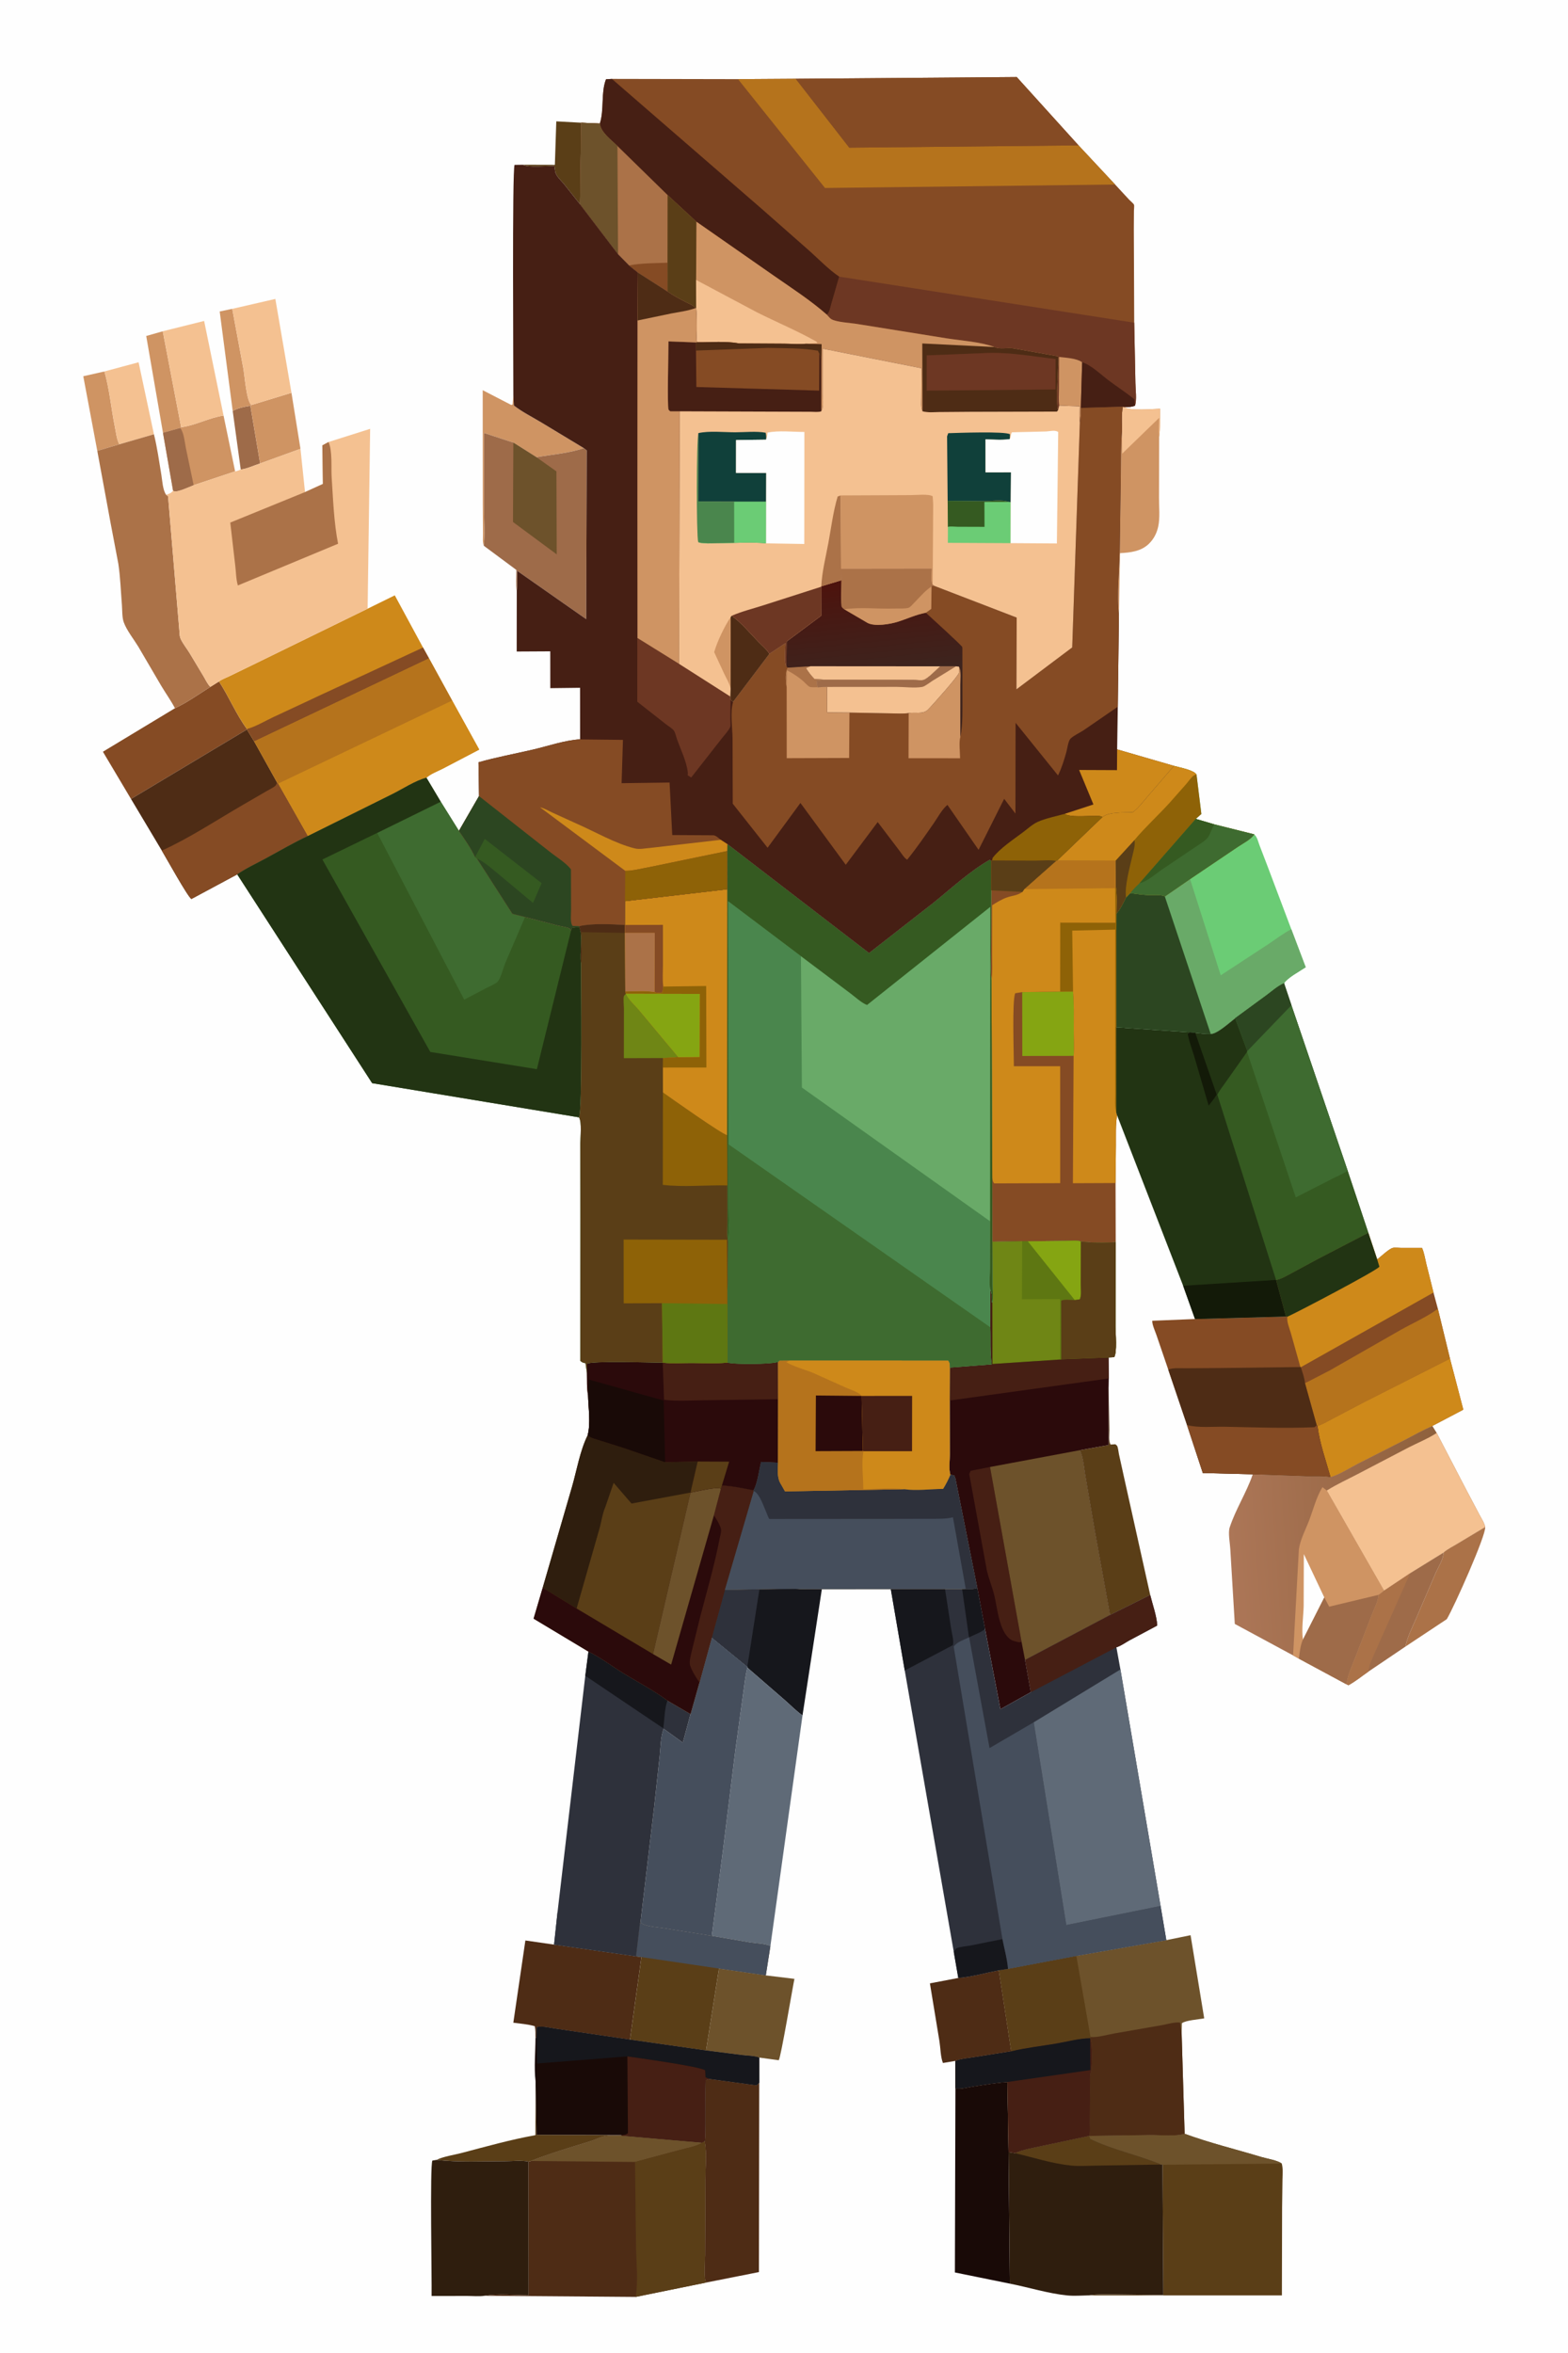 <svg version="1.1" xmlns="http://www.w3.org/2000/svg" style="display: block;" viewBox="0 0 1365 2048" width="1024" height="1536">
<defs>
	<linearGradient id="Gradient1" gradientUnits="userSpaceOnUse" x1="1253.25" y1="1335.24" x2="1071.62" y2="1347.82">
		<stop class="stop0" offset="0" stop-opacity="1" stop-color="rgb(143,97,61)"/>
		<stop class="stop1" offset="1" stop-opacity="1" stop-color="rgb(172,118,87)"/>
	</linearGradient>
	<linearGradient id="Gradient2" gradientUnits="userSpaceOnUse" x1="753.667" y1="504.485" x2="761.881" y2="585.047">
		<stop class="stop0" offset="0" stop-opacity="1" stop-color="rgb(77,19,13)"/>
		<stop class="stop1" offset="1" stop-opacity="1" stop-color="rgb(61,36,30)"/>
	</linearGradient>
</defs>
<path transform="translate(0,0)" fill="rgb(254,254,254)" d="M -0 -0 L 1365 0 L 1365 2048 L -0 2048 L -0 -0 z"/>
<path transform="translate(0,0)" fill="rgb(158,107,73)" d="M 202.459 357.698 C 207.003 355.162 212.714 353.933 217.837 353.236 L 226.332 403.384 C 221.22 405.024 214.715 408.106 209.453 408.667 L 202.459 357.698 z"/>
<path transform="translate(0,0)" fill="rgb(207,148,99)" d="M 202.459 357.698 L 191.13 271.104 L 202.062 268.815 L 211.916 321.796 C 212.941 328.019 214.442 348.747 218.69 352.522 L 217.837 353.236 C 212.714 353.933 207.003 355.162 202.459 357.698 z"/>
<path transform="translate(0,0)" fill="rgb(207,148,99)" d="M 84.545 392.425 L 72.35 327.47 L 90.758 323.312 C 95.232 338.893 96.637 355.781 99.88 371.702 C 100.85 376.468 101.426 382.435 103.769 386.717 L 84.545 392.425 z"/>
<path transform="translate(0,0)" fill="rgb(90,62,23)" d="M 455.248 143.403 L 482.982 143.475 L 484.224 105.625 L 505.948 106.818 L 504.901 177.817 L 490.702 159.905 C 488.116 156.902 483.645 152.919 483.202 148.902 L 482.574 144.481 C 477.05 144.445 458.998 146.052 455.248 143.403 z"/>
<path transform="translate(0,0)" fill="rgb(207,148,99)" d="M 141.747 376.687 L 127.162 292.44 L 141.556 288.331 L 157.569 371.874 L 156.811 372.518 L 141.747 376.687 z"/>
<path transform="translate(0,0)" fill="rgb(90,62,23)" d="M 466.164 1811.49 L 466.96 1858.06 L 540.893 1858.33 L 540.926 1858.95 C 536.131 1858.86 530.368 1858.36 525.708 1859.47 C 521.622 1860.44 517.495 1862.65 513.384 1863.9 C 496.264 1869.12 478.814 1874.31 462.162 1880.89 L 460.054 1881.47 C 454.172 1880.1 446.216 1881.08 440.129 1881.08 C 420.531 1881.07 399.45 1882.21 379.985 1879.91 C 385.72 1876.97 395.144 1875.63 401.48 1873.97 C 422.726 1868.41 444.429 1862.25 466.042 1858.41 L 466.164 1811.49 z"/>
<path transform="translate(0,0)" fill="rgb(207,148,99)" d="M 218.69 352.522 L 253.633 341.887 L 261.461 390.642 L 226.332 403.384 L 217.837 353.236 L 218.69 352.522 z"/>
<path transform="translate(0,0)" fill="rgb(244,193,145)" d="M 90.758 323.312 L 120.503 315.304 L 133.876 377.977 L 103.769 386.717 C 101.426 382.435 100.85 376.468 99.88 371.702 C 96.637 355.781 95.232 338.893 90.758 323.312 z"/>
<path transform="translate(0,0)" fill="rgb(171,114,72)" d="M 1293.04 1329.07 C 1294.03 1335.85 1266.08 1398.5 1259.64 1409.27 L 1223.67 1433.12 C 1225.1 1425.03 1229.46 1416.79 1232.67 1409.25 L 1249.92 1369.14 C 1252.22 1363.89 1256.76 1357.01 1256.82 1351.27 C 1260.11 1348.28 1264.99 1345.97 1268.8 1343.62 L 1293.04 1329.07 z"/>
<path transform="translate(0,0)" fill="rgb(207,148,99)" d="M 421.071 474.871 C 419.899 472.132 420.423 467.846 420.388 464.785 L 420.21 439.468 L 420.146 339.608 L 445.072 352.5 L 446.19 352 L 446.828 343.716 L 447.31 352.944 C 454.542 358.614 463.324 362.944 471.21 367.712 L 508.156 390.027 C 495.436 394.528 480.321 395.623 466.984 397.976 L 446.832 385.239 L 421.339 376.888 L 421.341 444.141 C 421.338 453.961 422.398 465.24 421.071 474.871 z"/>
<path transform="translate(0,0)" fill="rgb(207,148,99)" d="M 157.569 371.874 C 169.837 370.309 181.948 363.551 194.491 361.708 L 204.562 410.275 L 168.466 422.307 C 165.126 423.526 154.166 428.758 151.315 427.559 L 150.541 427.085 L 141.747 376.687 L 156.811 372.518 L 157.569 371.874 z"/>
<path transform="translate(0,0)" fill="rgb(158,107,73)" d="M 156.811 372.518 C 160.105 376.882 160.601 384.661 161.691 390 L 168.466 422.307 C 165.126 423.526 154.166 428.758 151.315 427.559 L 150.541 427.085 L 141.747 376.687 L 156.811 372.518 z"/>
<path transform="translate(0,0)" fill="rgb(244,193,145)" d="M 141.556 288.331 L 177.578 279.348 L 194.491 361.708 C 181.948 363.551 169.837 370.309 157.569 371.874 L 141.556 288.331 z"/>
<path transform="translate(0,0)" fill="rgb(244,193,145)" d="M 202.062 268.815 L 239.592 260.18 L 253.633 341.887 L 218.69 352.522 C 214.442 348.747 212.941 328.019 211.916 321.796 L 202.062 268.815 z"/>
<path transform="translate(0,0)" fill="rgb(158,107,73)" d="M 1227.77 1369.19 L 1256.82 1351.27 C 1256.76 1357.01 1252.22 1363.89 1249.92 1369.14 L 1232.67 1409.25 C 1229.46 1416.79 1225.1 1425.03 1223.67 1433.12 L 1191.45 1454.89 C 1185.72 1458.84 1180.12 1463.5 1174 1466.79 L 1171.98 1465.83 C 1172.51 1464.72 1172.38 1465.2 1172.56 1464.14 C 1173.78 1457.01 1177.21 1449.8 1179.78 1443.03 L 1194.53 1404.95 C 1196.56 1399.7 1199.92 1393.8 1200.1 1388.14 C 1201.84 1387.11 1203.4 1385.67 1204.97 1384.39 L 1227.77 1369.19 z"/>
<path transform="translate(0,0)" fill="rgb(171,114,72)" d="M 1204.97 1384.39 L 1227.77 1369.19 L 1197.83 1436.48 C 1195.67 1441.96 1191.54 1449.05 1191.45 1454.89 C 1185.72 1458.84 1180.12 1463.5 1174 1466.79 L 1171.98 1465.83 C 1172.51 1464.72 1172.38 1465.2 1172.56 1464.14 C 1173.78 1457.01 1177.21 1449.8 1179.78 1443.03 L 1194.53 1404.95 C 1196.56 1399.7 1199.92 1393.8 1200.1 1388.14 C 1201.84 1387.11 1203.4 1385.67 1204.97 1384.39 z"/>
<path transform="translate(0,0)" fill="rgb(207,148,99)" d="M 977.568 353.984 L 978.797 354.211 C 982.993 357.776 1003.31 355.97 1009.96 355.749 C 1009.87 363.751 1010.32 372.319 1009.18 380.221 L 1009.05 433.35 C 1009.02 441.132 1010.01 450.635 1008.37 458.215 C 1007.12 464.034 1004.5 469.185 1000.19 473.353 C 993.402 479.917 984.067 481.001 975.066 481.439 L 974.148 535.325 C 971.911 517.334 974.477 497.277 974.829 479.201 L 975.791 414.009 C 975.951 400.941 975.617 387.715 976.849 374.696 C 976.833 367.973 976.194 360.573 977.568 353.984 z"/>
<path transform="translate(0,0)" fill="rgb(244,193,145)" d="M 977.568 353.984 L 978.797 354.211 C 982.993 357.776 1003.31 355.97 1009.96 355.749 C 1009.87 363.751 1010.32 372.319 1009.18 380.221 C 1008.61 374.88 1009.13 369.067 1009.18 363.678 L 976.99 394.834 L 976.849 374.696 C 976.833 367.973 976.194 360.573 977.568 353.984 z"/>
<path transform="translate(0,0)" fill="rgb(78,44,21)" d="M 834.26 1721.57 C 846.019 1720.53 857.978 1717.17 869.583 1714.87 L 880.378 1785.41 L 848.548 1790.47 C 842.985 1791.4 837.066 1791.81 831.756 1793.75 L 820.902 1795.58 C 818.802 1790.43 818.759 1782.28 817.856 1776.68 L 809.553 1726.28 L 834.26 1721.57 z"/>
<path transform="translate(0,0)" fill="rgb(109,82,43)" d="M 625.875 1713.39 L 666.658 1719.34 L 691.582 1722.36 C 689.917 1730.22 679.726 1791.18 677.912 1793.17 L 660.919 1790.87 C 656.74 1789.3 650.518 1789.27 646.024 1788.72 L 614.629 1784.72 L 625.875 1713.39 z"/>
<path transform="translate(0,0)" fill="rgb(90,62,23)" d="M 965.17 1206.9 L 965.862 1244.62 C 965.897 1247.99 965.047 1254.5 966.885 1257.32 L 971 1257.05 C 971.529 1257.53 972.231 1257.88 972.588 1258.5 C 973.431 1259.97 973.76 1263.9 974.145 1265.66 L 978.795 1286.77 L 1001.39 1388.26 L 966.39 1405.73 L 953.052 1332.16 L 945.011 1285.26 C 943.724 1277.85 943.241 1268.98 940.105 1262.21 L 965.22 1257.72 L 965.058 1208.1 L 965.17 1206.9 z"/>
<path transform="translate(0,0)" fill="rgb(133,75,36)" d="M 190.522 593.132 C 199.243 606.364 205.501 621.903 214.857 634.497 L 214.878 634.929 L 113.909 695.408 L 89.44 654.292 L 152.179 616.421 C 162.692 611.556 173.203 604.042 183.031 597.831 L 190.522 593.132 z"/>
<path transform="translate(0,0)" fill="rgb(22,23,28)" d="M 630.968 1383.88 L 678.014 1382.87 C 684.342 1382.88 691.094 1382.44 697.371 1383.15 L 715.463 1383.17 L 698.617 1493.1 C 693.134 1489.27 688.024 1483.9 682.923 1479.51 L 650.632 1451.51 L 650.547 1450.7 L 619.574 1425.34 L 630.968 1383.88 z"/>
<path transform="translate(0,0)" fill="rgb(46,49,59)" d="M 630.968 1383.88 L 678.014 1382.87 C 684.342 1382.88 691.094 1382.44 697.371 1383.15 L 661.041 1383.68 L 650.547 1450.7 L 619.574 1425.34 L 630.968 1383.88 z"/>
<path transform="translate(0,0)" fill="rgb(78,44,21)" d="M 466.106 1773.6 C 466.097 1770.23 466.24 1766.86 465.5 1763.55 C 459.494 1761.83 452.997 1761.34 446.81 1760.51 L 457.307 1688.94 L 482.267 1692.55 L 553.642 1702.75 L 558.348 1703.4 L 548.367 1775.27 L 483.9 1765.79 C 479.422 1765.22 471.118 1762.98 467.127 1764.5 L 466.916 1773.68 L 466.106 1773.6 z"/>
<path transform="translate(0,0)" fill="rgb(25,10,7)" d="M 831.759 1817.82 C 836.712 1818.44 842.13 1816.87 847.049 1816.09 C 857.007 1814.5 866.949 1812.9 877.008 1812.12 L 878.024 1873.11 L 879.156 1987.63 L 831.309 1977.91 L 831.759 1817.82 z"/>
<path transform="translate(0,0)" fill="rgb(78,44,21)" d="M 617.777 1809.45 L 658.5 1815.02 L 660.936 1812.84 L 660.674 1977.57 L 614.774 1986.68 C 612.196 1982.93 613.731 1968.19 613.742 1963.35 L 614.013 1897.04 C 614.06 1886.46 615.392 1874.01 613.376 1863.65 C 614.649 1862.32 613.45 1817.12 614.252 1810.5 L 617.777 1809.45 z"/>
<path transform="translate(0,0)" fill="rgb(90,62,23)" d="M 557.504 1673.31 C 561.35 1676.88 571.424 1677.31 576.837 1678.16 L 619.631 1684.97 L 653 1690.7 C 658.408 1691.55 665.699 1691.61 670.657 1693.81 L 666.658 1719.34 L 625.875 1713.39 L 614.629 1784.72 L 548.367 1775.27 L 558.348 1703.4 L 553.642 1702.75 L 556.911 1674.94 L 557.504 1673.31 z"/>
<path transform="translate(0,0)" fill="rgb(69,78,92)" d="M 557.504 1673.31 C 561.35 1676.88 571.424 1677.31 576.837 1678.16 L 619.631 1684.97 L 653 1690.7 C 658.408 1691.55 665.699 1691.61 670.657 1693.81 L 666.658 1719.34 L 625.875 1713.39 L 558.348 1703.4 L 553.642 1702.75 L 556.911 1674.94 L 557.504 1673.31 z"/>
<path transform="translate(0,0)" fill="rgb(47,30,14)" d="M 421.832 1998.17 C 417.117 1998.95 411.289 1998.33 406.424 1998.34 L 375.645 1998.39 C 375.923 1984.01 374.063 1884.66 376.332 1880.5 L 379.985 1879.91 C 399.45 1882.21 420.531 1881.07 440.129 1881.08 C 446.216 1881.08 454.172 1880.1 460.054 1881.47 L 460.113 1997.66 C 447.993 1997.65 433.667 1996.1 421.832 1998.17 z"/>
<path transform="translate(0,0)" fill="rgb(158,107,73)" d="M 421.071 474.871 C 422.398 465.24 421.338 453.961 421.341 444.141 L 421.339 376.888 L 446.832 385.239 L 466.984 397.976 C 480.321 395.623 495.436 394.528 508.156 390.027 L 510.752 392.025 L 510.237 538.868 L 450.162 496.832 C 450.129 502.6 450.527 508.728 449.812 514.441 C 448.946 508.604 449.498 501.993 449.453 496.061 L 421.707 475.466 L 421.071 474.871 z"/>
<path transform="translate(0,0)" fill="rgb(109,82,43)" d="M 446.832 385.239 L 466.984 397.976 L 484.348 410.302 L 484.597 482.504 L 446.518 454.336 L 446.832 385.239 z"/>
<path transform="translate(0,0)" fill="rgb(171,114,72)" d="M 133.876 377.977 C 136.745 389.561 138.39 401.441 140.323 413.209 C 141.16 418.303 141.513 426.505 144.507 430.68 L 146.184 432 L 156.175 551.022 C 156.238 552.737 156.418 554.417 157.133 556 C 159.085 560.319 162.458 564.382 164.932 568.446 L 177.102 588.723 C 178.799 591.57 180.618 595.628 183.031 597.831 C 173.203 604.042 162.692 611.556 152.179 616.421 C 148.649 609.694 144.075 603.382 140.183 596.843 L 120.219 562.779 C 116.28 556.321 110.049 548.508 107.58 541.56 C 106.069 537.307 106.348 531.018 105.986 526.5 C 105.039 514.699 104.624 502.37 102.872 490.675 L 95.971 454.379 L 84.545 392.425 L 103.769 386.717 L 133.876 377.977 z"/>
<path transform="translate(0,0)" fill="rgb(95,106,119)" d="M 650.632 1451.51 L 682.923 1479.51 C 688.024 1483.9 693.134 1489.27 698.617 1493.1 L 670.657 1693.81 C 665.699 1691.61 658.408 1691.55 653 1690.7 L 619.631 1684.97 L 629.471 1609.5 L 640.066 1523.96 L 646.865 1474.55 C 648.049 1466.86 648.649 1459.05 650.632 1451.51 z"/>
<path transform="translate(0,0)" fill="rgb(78,44,21)" d="M 214.878 634.929 L 221.196 645.321 L 241.126 681.049 L 242.164 682.088 L 267.983 727.657 C 255.515 733.467 243.646 740.43 231.571 746.996 C 223.267 751.51 214.171 755.698 206.407 761.053 L 166.493 782.479 C 163.26 780.505 144.541 746.64 140.737 740.357 L 113.909 695.408 L 214.878 634.929 z"/>
<path transform="translate(0,0)" fill="rgb(133,75,36)" d="M 241.126 681.049 L 242.164 682.088 L 267.983 727.657 C 255.515 733.467 243.646 740.43 231.571 746.996 C 223.267 751.51 214.171 755.698 206.407 761.053 L 166.493 782.479 C 163.26 780.505 144.541 746.64 140.737 740.357 C 165.211 729.247 188.771 713.561 212.098 700.1 L 231.69 688.727 C 234.157 687.251 237.74 685.657 239.788 683.766 C 240.242 683.346 240.817 681.676 241.126 681.049 z"/>
<path transform="translate(0,0)" fill="rgb(25,10,7)" d="M 466.916 1773.68 L 467.127 1764.5 C 471.118 1762.98 479.422 1765.22 483.9 1765.79 L 548.367 1775.27 L 614.629 1784.72 L 646.024 1788.72 C 650.518 1789.27 656.74 1789.3 660.919 1790.87 L 660.936 1812.84 L 658.5 1815.02 L 617.777 1809.45 L 614.252 1810.5 C 613.45 1817.12 614.649 1862.32 613.376 1863.65 L 611.3 1865.02 L 540.926 1858.95 L 540.893 1858.33 L 466.96 1858.06 L 466.164 1811.49 C 464.727 1799.53 466.098 1785.76 466.106 1773.6 L 466.916 1773.68 z"/>
<path transform="translate(0,0)" fill="rgb(22,23,28)" d="M 466.916 1773.68 L 467.127 1764.5 C 471.118 1762.98 479.422 1765.22 483.9 1765.79 L 548.367 1775.27 L 614.629 1784.72 L 646.024 1788.72 C 650.518 1789.27 656.74 1789.3 660.919 1790.87 L 660.936 1812.84 L 658.5 1815.02 L 617.777 1809.45 C 616.502 1809.11 615.379 1808.56 614.188 1808 L 613.84 1802 C 609.719 1798.57 555.297 1791.25 546.131 1789.85 L 467.487 1796.04 L 466.916 1773.68 z"/>
<path transform="translate(0,0)" fill="rgb(70,31,20)" d="M 546.131 1789.85 C 555.297 1791.25 609.719 1798.57 613.84 1802 L 614.188 1808 C 615.379 1808.56 616.502 1809.11 617.777 1809.45 L 614.252 1810.5 C 613.45 1817.12 614.649 1862.32 613.376 1863.65 L 611.3 1865.02 L 540.926 1858.95 L 540.893 1858.33 C 543.377 1858.07 544.578 1858.21 546.616 1856.7 L 546.131 1789.85 z"/>
<path transform="translate(0,0)" fill="rgb(69,78,92)" d="M 619.574 1425.34 L 650.547 1450.7 L 650.632 1451.51 C 648.649 1459.05 648.049 1466.86 646.865 1474.55 L 640.066 1523.96 L 629.471 1609.5 L 619.631 1684.97 L 576.837 1678.16 C 571.424 1677.31 561.35 1676.88 557.504 1673.31 L 569.414 1572.84 L 574.232 1528.48 C 575.05 1520.82 574.922 1511.92 577.705 1504.7 L 594.401 1516.76 L 601.102 1491.88 L 608.884 1464.34 L 619.574 1425.34 z"/>
<path transform="translate(0,0)" fill="rgb(90,62,23)" d="M 1031.35 1857.17 C 1052.82 1865.13 1076.03 1870.7 1098.01 1877.37 C 1102.54 1878.75 1112.43 1880.29 1115.91 1883.13 C 1117.16 1887.53 1116.61 1892.52 1116.55 1897.07 L 1116.21 1921.5 L 1116.04 1997.86 L 947.532 1997.85 C 955.125 1996.54 963.236 1997 970.932 1996.96 L 1012.82 1997.5 L 1012.11 1884.14 L 1010.74 1883.96 C 990.671 1875.68 968.644 1871.16 949.085 1861.78 L 948.165 1859.08 L 1001.16 1858.29 C 1010.02 1858.2 1023.01 1859.74 1031.35 1857.17 z"/>
<path transform="translate(0,0)" fill="rgb(109,82,43)" d="M 1031.35 1857.17 C 1052.82 1865.13 1076.03 1870.7 1098.01 1877.37 C 1102.54 1878.75 1112.43 1880.29 1115.91 1883.13 L 1012.11 1884.14 L 1010.74 1883.96 C 990.671 1875.68 968.644 1871.16 949.085 1861.78 L 948.165 1859.08 L 1001.16 1858.29 C 1010.02 1858.2 1023.01 1859.74 1031.35 1857.17 z"/>
<path transform="translate(0,0)" fill="rgb(47,30,14)" d="M 883.607 1874.03 C 891.103 1870.77 899.901 1869.4 907.869 1867.62 L 948.165 1859.08 L 949.085 1861.78 C 968.644 1871.16 990.671 1875.68 1010.74 1883.96 L 1012.11 1884.14 L 1012.82 1997.5 L 970.932 1996.96 C 963.236 1997 955.125 1996.54 947.532 1997.85 C 941.529 1997.97 935.122 1998.48 929.159 1997.89 C 912.682 1996.26 895.492 1990.85 879.156 1987.63 L 878.024 1873.11 L 883.607 1874.03 z"/>
<path transform="translate(0,0)" fill="rgb(90,62,23)" d="M 883.607 1874.03 C 891.103 1870.77 899.901 1869.4 907.869 1867.62 L 948.165 1859.08 L 949.085 1861.78 C 968.644 1871.16 990.671 1875.68 1010.74 1883.96 L 955.299 1884.89 C 947.904 1884.95 939.867 1885.6 932.536 1884.86 C 916.522 1883.27 899.331 1877.79 883.607 1874.03 z"/>
<path transform="translate(0,0)" fill="rgb(46,49,59)" d="M 512.202 1437.51 C 522.683 1442.52 532.139 1449.85 542.014 1455.96 C 554.871 1463.9 568.988 1471.15 581.055 1480.2 L 601.102 1491.88 L 594.401 1516.76 L 577.705 1504.7 C 574.922 1511.92 575.05 1520.82 574.232 1528.48 L 569.414 1572.84 L 557.504 1673.31 L 556.911 1674.94 L 553.642 1702.75 L 482.267 1692.55 L 485.247 1664.72 L 509.467 1458.55 L 512.202 1437.51 z"/>
<path transform="translate(0,0)" fill="rgb(22,23,28)" d="M 512.202 1437.51 C 522.683 1442.52 532.139 1449.85 542.014 1455.96 C 554.871 1463.9 568.988 1471.15 581.055 1480.2 C 578.391 1486.75 578.484 1497.05 577.34 1504.26 L 509.467 1458.55 L 512.202 1437.51 z"/>
<path transform="translate(0,0)" fill="rgb(46,49,59)" d="M 485.247 1664.72 C 502.193 1665.98 519.399 1668.93 536.221 1671.45 C 542.607 1672.41 550.971 1672.62 556.911 1674.94 L 553.642 1702.75 L 482.267 1692.55 L 485.247 1664.72 z"/>
<path transform="translate(0,0)" fill="rgb(78,44,21)" d="M 540.926 1858.95 L 611.3 1865.02 L 613.376 1863.65 C 615.392 1874.01 614.06 1886.46 614.013 1897.04 L 613.742 1963.35 C 613.731 1968.19 612.196 1982.93 614.774 1986.68 L 553.298 1999.19 L 421.832 1998.17 C 433.667 1996.1 447.993 1997.65 460.113 1997.66 L 460.054 1881.47 L 462.162 1880.89 C 478.814 1874.31 496.264 1869.12 513.384 1863.9 C 517.495 1862.65 521.622 1860.44 525.708 1859.47 C 530.368 1858.36 536.131 1858.86 540.926 1858.95 z"/>
<path transform="translate(0,0)" fill="rgb(109,82,43)" d="M 540.926 1858.95 L 611.3 1865.02 C 606.101 1868.26 599.079 1869.28 593.164 1870.95 L 552.773 1881.73 L 462.162 1880.89 C 478.814 1874.31 496.264 1869.12 513.384 1863.9 C 517.495 1862.65 521.622 1860.44 525.708 1859.47 C 530.368 1858.36 536.131 1858.86 540.926 1858.95 z"/>
<path transform="translate(0,0)" fill="rgb(90,62,23)" d="M 611.3 1865.02 L 613.376 1863.65 C 615.392 1874.01 614.06 1886.46 614.013 1897.04 L 613.742 1963.35 C 613.731 1968.19 612.196 1982.93 614.774 1986.68 L 553.298 1999.19 C 555.733 1985.72 553.864 1969 553.654 1955.28 L 552.773 1881.73 L 593.164 1870.95 C 599.079 1869.28 606.101 1868.26 611.3 1865.02 z"/>
<path transform="translate(0,0)" fill="rgb(206,137,26)" d="M 319.936 529.798 L 343.589 518.179 L 368.176 563.596 L 373.423 573.06 L 393.585 609.818 L 417.124 652.432 L 385.239 669.106 C 380.893 671.333 374.644 673.634 371.162 676.932 C 361.587 679.312 350.537 686.68 341.59 691.108 L 267.983 727.657 L 242.164 682.088 L 241.126 681.049 L 221.196 645.321 L 214.878 634.929 L 214.857 634.497 C 205.501 621.903 199.243 606.364 190.522 593.132 C 192.901 591.297 196.773 589.934 199.511 588.582 L 219.045 579.106 L 319.936 529.798 z"/>
<path transform="translate(0,0)" fill="rgb(133,75,36)" d="M 368.176 563.596 L 373.423 573.06 L 221.196 645.321 L 214.878 634.929 L 214.857 634.497 C 222.693 632.391 230.638 627.499 238 624.063 L 282.603 603.244 L 368.176 563.596 z"/>
<path transform="translate(0,0)" fill="rgb(181,115,28)" d="M 373.423 573.06 L 393.585 609.818 L 242.164 682.088 L 241.126 681.049 L 221.196 645.321 L 373.423 573.06 z"/>
<path transform="translate(0,0)" fill="rgb(206,137,26)" d="M 393.585 609.818 L 417.124 652.432 L 385.239 669.106 C 380.893 671.333 374.644 673.634 371.162 676.932 C 361.587 679.312 350.537 686.68 341.59 691.108 L 267.983 727.657 L 242.164 682.088 L 393.585 609.818 z"/>
<path transform="translate(0,0)" fill="rgb(109,82,43)" d="M 1015.41 1688.66 L 1036.52 1684.36 L 1048.39 1756.73 C 1043.68 1757.67 1032.1 1758.41 1028.97 1761 L 1028.73 1769.58 L 1031.35 1857.17 C 1023.01 1859.74 1010.02 1858.2 1001.16 1858.29 L 948.165 1859.08 L 907.869 1867.62 C 899.901 1869.4 891.103 1870.77 883.607 1874.03 L 878.024 1873.11 L 877.008 1812.12 C 866.949 1812.9 857.007 1814.5 847.049 1816.09 C 842.13 1816.87 836.712 1818.44 831.759 1817.82 L 831.756 1793.75 C 837.066 1791.81 842.985 1791.4 848.548 1790.47 L 880.378 1785.41 L 869.583 1714.87 L 877.573 1713.65 L 937.062 1702.37 L 1015.41 1688.66 z"/>
<path transform="translate(0,0)" fill="rgb(90,62,23)" d="M 877.573 1713.65 L 937.062 1702.37 L 949.397 1772.99 L 949.072 1774.02 C 939.42 1774.16 929.185 1777.02 919.625 1778.66 C 906.666 1780.87 893.142 1782.35 880.378 1785.41 L 869.583 1714.87 L 877.573 1713.65 z"/>
<path transform="translate(0,0)" fill="rgb(78,44,21)" d="M 949.397 1772.99 C 955.715 1773.48 963.746 1771 970.098 1769.88 L 1011.83 1762.61 C 1016.68 1761.73 1022.63 1759.77 1027.5 1760.43 C 1027.62 1763.6 1028.09 1766.48 1028.73 1769.58 L 1031.35 1857.17 C 1023.01 1859.74 1010.02 1858.2 1001.16 1858.29 L 948.165 1859.08 C 949.433 1856.32 948.843 1851.3 948.871 1848.17 L 949.1 1816.69 C 949.136 1812.56 948.497 1807.1 949.725 1803.25 C 951.27 1798.41 951.294 1778.33 949.072 1774.02 L 949.397 1772.99 z"/>
<path transform="translate(0,0)" fill="rgb(70,31,20)" d="M 880.378 1785.41 C 893.142 1782.35 906.666 1780.87 919.625 1778.66 C 929.185 1777.02 939.42 1774.16 949.072 1774.02 C 951.294 1778.33 951.27 1798.41 949.725 1803.25 C 948.497 1807.1 949.136 1812.56 949.1 1816.69 L 948.871 1848.17 C 948.843 1851.3 949.433 1856.32 948.165 1859.08 L 907.869 1867.62 C 899.901 1869.4 891.103 1870.77 883.607 1874.03 L 878.024 1873.11 L 877.008 1812.12 C 866.949 1812.9 857.007 1814.5 847.049 1816.09 C 842.13 1816.87 836.712 1818.44 831.759 1817.82 L 831.756 1793.75 C 837.066 1791.81 842.985 1791.4 848.548 1790.47 L 880.378 1785.41 z"/>
<path transform="translate(0,0)" fill="rgb(22,23,28)" d="M 880.378 1785.41 C 893.142 1782.35 906.666 1780.87 919.625 1778.66 C 929.185 1777.02 939.42 1774.16 949.072 1774.02 L 949.253 1801.76 L 877.008 1812.12 C 866.949 1812.9 857.007 1814.5 847.049 1816.09 C 842.13 1816.87 836.712 1818.44 831.759 1817.82 L 831.756 1793.75 C 837.066 1791.81 842.985 1791.4 848.548 1790.47 L 880.378 1785.41 z"/>
<path transform="translate(0,0)" fill="rgb(244,193,145)" d="M 285.852 384.734 L 322.136 373.251 L 319.936 529.798 L 219.045 579.106 L 199.511 588.582 C 196.773 589.934 192.901 591.297 190.522 593.132 L 183.031 597.831 C 180.618 595.628 178.799 591.57 177.102 588.723 L 164.932 568.446 C 162.458 564.382 159.085 560.319 157.133 556 C 156.418 554.417 156.238 552.737 156.175 551.022 L 146.184 432 L 144.507 430.68 C 147.33 429.634 148.631 429.477 150.541 427.085 L 151.315 427.559 C 154.166 428.758 165.126 423.526 168.466 422.307 L 204.562 410.275 C 206.291 410.03 207.845 409.315 209.453 408.667 C 214.715 408.106 221.22 405.024 226.332 403.384 L 261.461 390.642 L 265.425 428.296 L 280.983 421.216 L 280.5 387.652 L 285.852 384.734 z"/>
<path transform="translate(0,0)" fill="rgb(171,114,72)" d="M 285.852 384.734 C 289.4 391.837 288.088 407.15 288.626 415.419 C 289.852 434.242 290.578 454.799 294.211 473.262 L 206.963 509.568 C 205.366 504.337 205.368 497.971 204.695 492.487 L 200.34 454.844 L 265.425 428.296 L 280.983 421.216 L 280.5 387.652 L 285.852 384.734 z"/>
<path transform="translate(0,0)" fill="url(#Gradient1)" d="M 1158.36 1285.61 C 1166.34 1283.28 1174.77 1277.74 1182.22 1273.9 L 1222.76 1253.32 C 1230.75 1249.24 1238.76 1244.49 1247.08 1241.15 L 1250.84 1247.2 L 1276.97 1297.41 L 1288.11 1318.47 C 1289.84 1321.76 1292.34 1325.43 1293.04 1329.07 L 1268.8 1343.62 C 1264.99 1345.97 1260.11 1348.28 1256.82 1351.27 L 1227.77 1369.19 L 1204.97 1384.39 C 1203.4 1385.67 1201.84 1387.11 1200.1 1388.14 C 1199.92 1393.8 1196.56 1399.7 1194.53 1404.95 L 1179.78 1443.03 C 1177.21 1449.8 1173.78 1457.01 1172.56 1464.14 C 1172.38 1465.2 1172.51 1464.72 1171.98 1465.83 L 1130.81 1443.66 L 1125.78 1440.82 L 1075.02 1413.43 L 1071.12 1348.36 C 1070.86 1343.22 1069.04 1334.18 1070.58 1329.45 C 1075.72 1313.75 1085.09 1299.3 1090.49 1283.75 L 1090.69 1283.18 L 1137.18 1284.79 C 1143.96 1284.95 1151.74 1284.33 1158.36 1285.61 z"/>
<path transform="translate(0,0)" fill="rgb(207,148,99)" d="M 1125.78 1440.82 L 1130.82 1348.5 C 1131.97 1340.18 1136.78 1331.15 1139.79 1323.24 C 1143.3 1314.02 1146.15 1302.68 1151.37 1294.4 L 1155.14 1297.32 L 1204.97 1384.39 C 1203.4 1385.67 1201.84 1387.11 1200.1 1388.14 C 1199.92 1393.8 1196.56 1399.7 1194.53 1404.95 L 1179.78 1443.03 C 1177.21 1449.8 1173.78 1457.01 1172.56 1464.14 C 1172.38 1465.2 1172.51 1464.72 1171.98 1465.83 L 1130.81 1443.66 L 1125.78 1440.82 z"/>
<path transform="translate(0,0)" fill="rgb(254,254,254)" d="M 1134.36 1427.1 C 1133.04 1417.99 1134.77 1407.09 1135 1397.82 L 1135.14 1352.66 L 1152.97 1390.4 L 1134.36 1427.1 z"/>
<path transform="translate(0,0)" fill="rgb(158,107,73)" d="M 1152.97 1390.4 L 1157.24 1398.41 L 1200.1 1388.14 C 1199.92 1393.8 1196.56 1399.7 1194.53 1404.95 L 1179.78 1443.03 C 1177.21 1449.8 1173.78 1457.01 1172.56 1464.14 C 1172.38 1465.2 1172.51 1464.72 1171.98 1465.83 L 1130.81 1443.66 C 1131.56 1438.3 1132.07 1432.02 1134.36 1427.1 L 1152.97 1390.4 z"/>
<path transform="translate(0,0)" fill="rgb(244,193,145)" d="M 1250.84 1247.2 L 1276.97 1297.41 L 1288.11 1318.47 C 1289.84 1321.76 1292.34 1325.43 1293.04 1329.07 L 1268.8 1343.62 C 1264.99 1345.97 1260.11 1348.28 1256.82 1351.27 L 1227.77 1369.19 L 1204.97 1384.39 L 1155.14 1297.32 C 1163.65 1291.97 1173.08 1287.67 1182 1283.01 L 1226.73 1259.65 C 1234.72 1255.58 1243.36 1252.13 1250.84 1247.2 z"/>
<path transform="translate(0,0)" fill="rgb(107,204,117)" d="M 1022.03 666.581 C 1026.98 668.028 1039.32 670.162 1041.7 674.163 L 1045.92 708.5 L 1041.08 712.776 L 1057.06 717.475 L 1091.95 726.194 C 1094.66 728.739 1095.23 732.2 1096.5 735.581 L 1103.7 754.365 L 1124.24 808.795 L 1136.78 841.864 C 1131.6 845.392 1121.14 850.845 1117.88 855.835 C 1112.38 858.188 1107.14 862.97 1102.31 866.502 L 1075.36 886.252 C 1070.95 889.569 1059.37 900.244 1054.07 899.882 C 1049.64 900.192 1044.99 899.414 1040.58 898.954 L 1035.72 898.493 L 971.775 894.145 L 971.984 795.214 C 972.013 787.417 972.594 779.183 971.308 771.481 L 971.075 749.228 L 920.266 749.09 L 959.781 711.129 C 965.344 706.453 978.957 707.326 986.227 706.891 C 991.02 703.47 995.363 697.485 999.263 693.041 L 1022.03 666.581 z"/>
<path transform="translate(0,0)" fill="rgb(105,170,104)" d="M 1014.15 780.3 L 1036.08 765.163 L 1062.78 848.901 L 1104.32 821.709 C 1110.87 817.401 1117.23 812.316 1124.24 808.795 L 1136.78 841.864 C 1131.6 845.392 1121.14 850.845 1117.88 855.835 C 1112.38 858.188 1107.14 862.97 1102.31 866.502 L 1075.36 886.252 C 1070.95 889.569 1059.37 900.244 1054.07 899.882 L 1014.15 780.3 z"/>
<path transform="translate(0,0)" fill="rgb(44,70,33)" d="M 984.006 777.341 C 988.98 778.009 994.014 778.759 999.024 779.035 C 1002.82 779.244 1011.1 778.363 1014.15 780.3 L 1054.07 899.882 C 1049.64 900.192 1044.99 899.414 1040.58 898.954 L 1035.72 898.493 L 971.775 894.145 L 971.984 795.214 C 975.526 791.042 977.879 786.049 980.293 781.182 L 984.006 777.341 z"/>
<path transform="translate(0,0)" fill="rgb(142,98,7)" d="M 1022.03 666.581 C 1026.98 668.028 1039.32 670.162 1041.7 674.163 L 1045.92 708.5 L 1041.08 712.776 L 1057.06 717.475 L 1091.95 726.194 C 1089.42 730.472 1081.77 734.308 1077.62 737.147 L 1036.08 765.163 L 1014.15 780.3 C 1011.1 778.363 1002.82 779.244 999.024 779.035 C 994.014 778.759 988.98 778.009 984.006 777.341 L 980.293 781.182 C 977.879 786.049 975.526 791.042 971.984 795.214 C 972.013 787.417 972.594 779.183 971.308 771.481 L 971.075 749.228 L 920.266 749.09 L 959.781 711.129 C 965.344 706.453 978.957 707.326 986.227 706.891 C 991.02 703.47 995.363 697.485 999.263 693.041 L 1022.03 666.581 z"/>
<path transform="translate(0,0)" fill="rgb(90,62,23)" d="M 987.675 731.109 C 988.51 735.847 986.89 740.41 985.848 745 C 983.597 754.925 978.967 771.12 980.293 781.182 C 977.879 786.049 975.526 791.042 971.984 795.214 C 972.013 787.417 972.594 779.183 971.308 771.481 L 971.075 749.228 L 987.675 731.109 z"/>
<path transform="translate(0,0)" fill="rgb(206,137,26)" d="M 1022.03 666.581 C 1026.98 668.028 1039.32 670.162 1041.7 674.163 C 1040.69 674.376 1039.99 674.47 1039.15 675.117 C 1036.85 676.885 1034.63 680.191 1032.71 682.411 L 1018.29 698.726 C 1008.32 709.658 997.179 719.826 987.675 731.109 L 971.075 749.228 L 920.266 749.09 L 959.781 711.129 C 965.344 706.453 978.957 707.326 986.227 706.891 C 991.02 703.47 995.363 697.485 999.263 693.041 L 1022.03 666.581 z"/>
<path transform="translate(0,0)" fill="rgb(62,107,48)" d="M 1041.08 712.776 L 1057.06 717.475 L 1091.95 726.194 C 1089.42 730.472 1081.77 734.308 1077.62 737.147 L 1036.08 765.163 L 1014.15 780.3 C 1011.1 778.363 1002.82 779.244 999.024 779.035 C 994.014 778.759 988.98 778.009 984.006 777.341 C 986.471 774.145 989.111 771.499 992.074 768.769 L 1041.08 712.776 z"/>
<path transform="translate(0,0)" fill="rgb(53,90,33)" d="M 1041.08 712.776 L 1057.06 717.475 L 1052.64 727.226 C 1050.65 731.302 1044.68 734.541 1040.96 737.087 L 1011.7 756.774 C 1006.47 760.331 999.451 766.567 993.497 768.399 L 992.074 768.769 L 1041.08 712.776 z"/>
<path transform="translate(0,0)" fill="rgb(133,75,36)" d="M 919.429 749.294 L 920.266 749.09 L 971.075 749.228 L 971.308 771.481 C 972.594 779.183 972.013 787.417 971.984 795.214 L 971.775 894.145 L 971.876 968.552 L 972.522 970.732 C 971.147 979.185 971.61 988.209 971.527 996.773 L 971.209 1029.69 L 971.347 1081.12 C 961.881 1081.87 950.372 1081.78 940.981 1080.54 C 937.535 1079.33 931.664 1080.06 927.942 1080.05 L 894.787 1080.4 L 889.891 1080.23 L 863.86 1080.8 L 863.832 1019.57 L 863.124 853.071 C 862.076 845.148 862.73 836.42 862.719 828.405 L 862.909 774.976 L 890.047 776.294 L 891.675 773.868 L 919.429 749.294 z"/>
<path transform="translate(0,0)" fill="rgb(133,165,18)" d="M 922.893 863.036 L 934.175 862.975 C 935.204 874.239 934.818 885.713 934.826 897.023 C 934.831 904.142 935.479 911.994 934.671 919.008 L 889.994 919.101 L 889.929 863.526 L 922.893 863.036 z"/>
<path transform="translate(0,0)" fill="rgb(206,137,26)" d="M 971.308 771.481 C 972.594 779.183 972.013 787.417 971.984 795.214 L 971.775 894.145 L 971.876 968.552 L 972.522 970.732 C 971.147 979.185 971.61 988.209 971.527 996.773 L 971.209 1029.69 L 934.054 1029.85 L 934.671 919.008 C 935.479 911.994 934.831 904.142 934.826 897.023 C 934.818 885.713 935.204 874.239 934.175 862.975 L 922.893 863.036 L 922.959 802.977 L 971.068 803.09 L 970.896 773.024 L 971.308 771.481 z"/>
<path transform="translate(0,0)" fill="rgb(142,98,7)" d="M 971.308 771.481 C 972.594 779.183 972.013 787.417 971.984 795.214 L 971.775 894.145 L 971.876 968.552 C 970.341 963.496 970.913 957.345 970.908 952.087 L 970.902 922.271 L 970.972 809.11 L 933.471 809.98 L 934.175 862.975 L 922.893 863.036 L 922.959 802.977 L 971.068 803.09 L 970.896 773.024 L 971.308 771.481 z"/>
<path transform="translate(0,0)" fill="rgb(206,137,26)" d="M 919.429 749.294 L 920.266 749.09 L 971.075 749.228 L 971.308 771.481 L 970.896 773.024 L 971.068 803.09 L 922.959 802.977 L 922.893 863.036 L 889.929 863.526 L 883.827 864.5 C 880.994 870.756 882.693 917.528 882.662 928.011 L 922.971 928.014 L 923 1029.79 L 865.5 1029.99 C 863.27 1027.44 863.971 1022.95 863.832 1019.57 L 863.124 853.071 C 862.076 845.148 862.73 836.42 862.719 828.405 L 862.909 774.976 L 890.047 776.294 L 891.675 773.868 L 919.429 749.294 z"/>
<path transform="translate(0,0)" fill="rgb(133,75,36)" d="M 862.909 774.976 L 890.047 776.294 L 889.298 776.812 C 885.186 779.533 881.253 779.512 876.767 781.075 C 872.052 782.718 867.939 785.261 863.745 787.926 L 863.647 829.931 C 863.623 837.413 864.218 845.707 863.124 853.071 C 862.076 845.148 862.73 836.42 862.719 828.405 L 862.909 774.976 z"/>
<path transform="translate(0,0)" fill="rgb(181,115,28)" d="M 919.429 749.294 L 920.266 749.09 L 971.075 749.228 L 971.308 771.481 L 970.896 773.024 L 891.675 773.868 L 919.429 749.294 z"/>
<path transform="translate(0,0)" fill="rgb(133,75,36)" d="M 1110.95 1114.02 C 1115.62 1113.15 1119.92 1110.49 1124.1 1108.3 L 1146.97 1095.94 L 1191.28 1072.95 L 1199.02 1096.19 C 1202.12 1093.81 1209.09 1087.09 1212.56 1086.15 C 1214.36 1085.66 1217.9 1086.15 1219.85 1086.15 L 1238.04 1086.15 C 1239.93 1090.24 1240.7 1095.59 1241.78 1100 L 1248.04 1124.99 L 1251.85 1139.14 L 1262.42 1182.56 L 1274.02 1226.95 L 1247.68 1240.79 L 1247.08 1241.15 C 1238.76 1244.49 1230.75 1249.24 1222.76 1253.32 L 1182.22 1273.9 C 1174.77 1277.74 1166.34 1283.28 1158.36 1285.61 C 1151.74 1284.33 1143.96 1284.95 1137.18 1284.79 L 1090.69 1283.18 L 1047.2 1282.1 L 1033.44 1240.32 L 1017.07 1192.02 L 1006.83 1162.05 C 1005.71 1158.7 1002.98 1153.02 1003.16 1149.57 L 1040.38 1148.05 L 1119.53 1145.87 L 1110.95 1114.02 z"/>
<path transform="translate(0,0)" fill="rgb(181,115,28)" d="M 1251.85 1139.14 L 1262.42 1182.56 L 1187.82 1220.34 L 1160.37 1234.75 C 1156.36 1236.8 1151.32 1239.95 1147.02 1241.1 L 1146.36 1240.5 L 1136.16 1203.88 L 1136.74 1203.62 L 1157.8 1192.75 L 1219.56 1157.47 C 1230.01 1151.6 1242.32 1146.24 1251.85 1139.14 z"/>
<path transform="translate(0,0)" fill="rgb(206,137,26)" d="M 1262.42 1182.56 L 1274.02 1226.95 L 1247.68 1240.79 L 1247.08 1241.15 C 1238.76 1244.49 1230.75 1249.24 1222.76 1253.32 L 1182.22 1273.9 C 1174.77 1277.74 1166.34 1283.28 1158.36 1285.61 C 1154.39 1271.49 1148.76 1255.6 1147.02 1241.1 C 1151.32 1239.95 1156.36 1236.8 1160.37 1234.75 L 1187.82 1220.34 L 1262.42 1182.56 z"/>
<path transform="translate(0,0)" fill="rgb(206,137,26)" d="M 1110.95 1114.02 C 1115.62 1113.15 1119.92 1110.49 1124.1 1108.3 L 1146.97 1095.94 L 1191.28 1072.95 L 1199.02 1096.19 C 1202.12 1093.81 1209.09 1087.09 1212.56 1086.15 C 1214.36 1085.66 1217.9 1086.15 1219.85 1086.15 L 1238.04 1086.15 C 1239.93 1090.24 1240.7 1095.59 1241.78 1100 L 1248.04 1124.99 L 1132.23 1190.15 L 1123.79 1160.11 C 1122.69 1156.33 1119.92 1149.8 1120.88 1146.02 L 1119.53 1145.87 L 1110.95 1114.02 z"/>
<path transform="translate(0,0)" fill="rgb(34,52,19)" d="M 1110.95 1114.02 C 1115.62 1113.15 1119.92 1110.49 1124.1 1108.3 L 1146.97 1095.94 L 1191.28 1072.95 L 1199.02 1096.19 L 1200.95 1102.5 C 1198.75 1105.88 1129.27 1142.31 1120.88 1146.02 L 1119.53 1145.87 L 1110.95 1114.02 z"/>
<path transform="translate(0,0)" fill="rgb(78,44,21)" d="M 1017.07 1192.02 C 1021.71 1190.34 1027.23 1190.95 1032.12 1190.91 L 1061.82 1190.71 L 1132.51 1189.84 C 1133.85 1194.28 1135.74 1199.26 1136.16 1203.88 L 1146.36 1240.5 L 1147.02 1241.1 C 1148.76 1255.6 1154.39 1271.49 1158.36 1285.61 C 1151.74 1284.33 1143.96 1284.95 1137.18 1284.79 L 1090.69 1283.18 L 1047.2 1282.1 L 1033.44 1240.32 L 1017.07 1192.02 z"/>
<path transform="translate(0,0)" fill="rgb(133,75,36)" d="M 1033.44 1240.32 C 1043.11 1242.96 1056.4 1241.62 1066.53 1241.81 C 1092.38 1242.29 1118.65 1243.39 1144.47 1242.21 L 1146.36 1240.5 L 1147.02 1241.1 C 1148.76 1255.6 1154.39 1271.49 1158.36 1285.61 C 1151.74 1284.33 1143.96 1284.95 1137.18 1284.79 L 1090.69 1283.18 L 1047.2 1282.1 L 1033.44 1240.32 z"/>
<path transform="translate(0,0)" fill="rgb(34,52,19)" d="M 1075.36 886.252 L 1102.31 866.502 C 1107.14 862.97 1112.38 858.188 1117.88 855.835 L 1124.31 874.946 L 1173.31 1019.04 L 1191.28 1072.95 L 1146.97 1095.94 L 1124.1 1108.3 C 1119.92 1110.49 1115.62 1113.15 1110.95 1114.02 L 1119.53 1145.87 L 1040.38 1148.05 L 1030.05 1119.1 L 972.522 970.732 L 971.876 968.552 L 971.775 894.145 L 1035.72 898.493 L 1040.58 898.954 C 1044.99 899.414 1049.64 900.192 1054.07 899.882 C 1059.37 900.244 1070.95 889.569 1075.36 886.252 z"/>
<path transform="translate(0,0)" fill="rgb(19,26,8)" d="M 1035.72 898.493 L 1040.58 898.954 L 1059.24 952.635 C 1057.44 956 1054.57 959.257 1052.27 962.32 L 1039.9 920.094 C 1037.93 913.464 1035.3 906.8 1034.05 900 L 1035.72 898.493 z"/>
<path transform="translate(0,0)" fill="rgb(19,26,8)" d="M 1110.95 1114.02 L 1119.53 1145.87 L 1040.38 1148.05 L 1030.05 1119.1 L 1110.95 1114.02 z"/>
<path transform="translate(0,0)" fill="rgb(53,90,33)" d="M 1075.36 886.252 L 1102.31 866.502 C 1107.14 862.97 1112.38 858.188 1117.88 855.835 L 1124.31 874.946 L 1173.31 1019.04 L 1191.28 1072.95 L 1146.97 1095.94 L 1124.1 1108.3 C 1119.92 1110.49 1115.62 1113.15 1110.95 1114.02 L 1059.83 952.837 C 1061.59 949.085 1064.71 945.468 1067.04 942 L 1085.71 915.552 L 1085.97 914.781 L 1075.36 886.252 z"/>
<path transform="translate(0,0)" fill="rgb(62,107,48)" d="M 1075.36 886.252 L 1102.31 866.502 C 1107.14 862.97 1112.38 858.188 1117.88 855.835 L 1124.31 874.946 L 1173.31 1019.04 C 1169.16 1021.73 1164.08 1023.79 1159.66 1026.11 L 1128.12 1042.18 L 1085.71 915.552 L 1085.97 914.781 L 1075.36 886.252 z"/>
<path transform="translate(0,0)" fill="rgb(44,70,33)" d="M 1075.36 886.252 L 1102.31 866.502 C 1107.14 862.97 1112.38 858.188 1117.88 855.835 L 1124.31 874.946 L 1085.97 914.781 L 1075.36 886.252 z"/>
<path transform="translate(0,0)" fill="rgb(43,10,11)" d="M 894.787 1080.4 L 927.942 1080.05 C 931.664 1080.06 937.535 1079.33 940.981 1080.54 C 950.372 1081.78 961.881 1081.87 971.347 1081.12 L 971.182 1154.69 C 971.169 1160.53 972.736 1177.01 970 1181.25 L 965.119 1181.49 L 965.306 1199.78 L 965.17 1206.9 L 965.058 1208.1 L 965.22 1257.72 L 940.105 1262.21 C 943.241 1268.98 943.724 1277.85 945.011 1285.26 L 953.052 1332.16 L 966.39 1405.73 L 892.391 1444.8 L 897.423 1472.87 L 870.938 1487.65 L 857.531 1417.87 L 850.79 1382.21 L 831.771 1287.09 L 830.684 1284.23 L 827.386 1283.6 C 825.866 1278.98 826.916 1270.87 826.9 1265.91 L 826.796 1218.97 L 826.97 1190.33 L 863.413 1187.52 C 861.739 1176.94 862.635 1165.99 862.181 1155.28 L 862.131 1122.34 C 863.122 1125.19 863.623 1127.09 863.324 1130.1 C 863.2 1131.36 863.369 1132.35 863.594 1133.58 L 863.903 1133.65 C 864.893 1129.05 864.073 1122.52 864.071 1117.74 L 863.86 1080.8 L 889.891 1080.23 L 894.787 1080.4 z"/>
<path transform="translate(0,0)" fill="rgb(70,31,20)" d="M 843.801 1282.97 L 845 1280.16 L 861.888 1276.84 L 889.344 1428.97 C 888.407 1429.32 887.79 1429.52 886.77 1429.33 L 885.5 1429.02 C 883.615 1428.57 881.682 1428.21 880.036 1427.12 C 869.605 1420.24 868.332 1399.13 865.454 1387.87 C 863.627 1380.71 860.726 1373.92 859.084 1366.63 L 843.801 1282.97 z"/>
<path transform="translate(0,0)" fill="rgb(70,31,20)" d="M 862.131 1122.34 C 863.122 1125.19 863.623 1127.09 863.324 1130.1 C 863.2 1131.36 863.369 1132.35 863.594 1133.58 L 863.903 1133.65 L 863.98 1187.18 L 922.873 1183.3 L 923.896 1183.14 L 965.119 1181.49 L 965.306 1199.78 L 826.796 1218.97 L 826.97 1190.33 L 863.413 1187.52 C 861.739 1176.94 862.635 1165.99 862.181 1155.28 L 862.131 1122.34 z"/>
<path transform="translate(0,0)" fill="rgb(111,134,21)" d="M 894.787 1080.4 L 927.942 1080.05 C 931.664 1080.06 937.535 1079.33 940.981 1080.54 C 950.372 1081.78 961.881 1081.87 971.347 1081.12 L 971.182 1154.69 C 971.169 1160.53 972.736 1177.01 970 1181.25 L 965.119 1181.49 L 923.896 1183.14 L 922.873 1183.3 L 863.98 1187.18 L 863.903 1133.65 C 864.893 1129.05 864.073 1122.52 864.071 1117.74 L 863.86 1080.8 L 889.891 1080.23 L 894.787 1080.4 z"/>
<path transform="translate(0,0)" fill="rgb(94,119,18)" d="M 894.787 1080.4 L 927.942 1080.05 C 931.664 1080.06 937.535 1079.33 940.981 1080.54 L 940.877 1117.97 C 940.868 1121.48 941.688 1128.09 940 1130.92 L 935.695 1131.55 C 932.776 1131.49 925.936 1130.55 923.836 1132.2 L 923.896 1183.14 L 922.873 1183.3 L 922.899 1130.65 L 889.699 1130.82 L 889.891 1080.23 L 894.787 1080.4 z"/>
<path transform="translate(0,0)" fill="rgb(133,165,18)" d="M 894.787 1080.4 L 927.942 1080.05 C 931.664 1080.06 937.535 1079.33 940.981 1080.54 L 940.877 1117.97 C 940.868 1121.48 941.688 1128.09 940 1130.92 L 935.695 1131.55 L 894.787 1080.4 z"/>
<path transform="translate(0,0)" fill="rgb(90,62,23)" d="M 940.981 1080.54 C 950.372 1081.78 961.881 1081.87 971.347 1081.12 L 971.182 1154.69 C 971.169 1160.53 972.736 1177.01 970 1181.25 L 965.119 1181.49 L 923.896 1183.14 L 923.836 1132.2 C 925.936 1130.55 932.776 1131.49 935.695 1131.55 L 940 1130.92 C 941.688 1128.09 940.868 1121.48 940.877 1117.97 L 940.981 1080.54 z"/>
<path transform="translate(0,0)" fill="rgb(109,82,43)" d="M 940.105 1262.21 C 943.241 1268.98 943.724 1277.85 945.011 1285.26 L 953.052 1332.16 L 966.39 1405.73 L 892.391 1444.8 L 889.344 1428.97 L 861.888 1276.84 L 940.105 1262.21 z"/>
<path transform="translate(0,0)" fill="rgb(53,90,33)" d="M 267.983 727.657 L 341.59 691.108 C 350.537 686.68 361.587 679.312 371.162 676.932 L 383.601 697.774 L 399.456 723.153 C 404.334 730.284 409.929 738.136 413.539 745.979 L 415.107 747.195 L 446.056 795.331 L 457.043 798.096 L 486.266 805.651 C 487.845 806.035 494.812 807.142 495.884 808.155 C 496.415 808.655 496.668 809.385 497.06 810 L 497.904 807.731 C 500.016 807.197 502.126 807.112 504.29 806.974 C 507.742 815.721 504.455 828.848 505.773 838.352 C 505.703 852.264 507.056 967.612 503.991 972.507 L 323.881 942.756 L 206.407 761.053 C 214.171 755.698 223.267 751.51 231.571 746.996 C 243.646 740.43 255.515 733.467 267.983 727.657 z"/>
<path transform="translate(0,0)" fill="rgb(62,107,48)" d="M 383.601 697.774 L 399.456 723.153 C 404.334 730.284 409.929 738.136 413.539 745.979 L 415.107 747.195 L 446.056 795.331 L 457.043 798.096 L 439.721 838.42 C 438.104 842.327 435.808 851.71 433.075 854.537 C 431.09 856.59 426.397 858.381 423.775 859.726 L 404.049 870.075 L 328.276 724.945 L 383.601 697.774 z"/>
<path transform="translate(0,0)" fill="rgb(34,52,19)" d="M 267.983 727.657 L 341.59 691.108 C 350.537 686.68 361.587 679.312 371.162 676.932 L 383.601 697.774 L 328.276 724.945 L 280.556 748.094 L 374.528 915.596 L 467.314 930.585 L 497.06 810 L 497.904 807.731 C 500.016 807.197 502.126 807.112 504.29 806.974 C 507.742 815.721 504.455 828.848 505.773 838.352 C 505.703 852.264 507.056 967.612 503.991 972.507 L 323.881 942.756 L 206.407 761.053 C 214.171 755.698 223.267 751.51 231.571 746.996 C 243.646 740.43 255.515 733.467 267.983 727.657 z"/>
<path transform="translate(0,0)" fill="rgb(46,49,59)" d="M 850.79 1382.21 L 857.531 1417.87 L 870.938 1487.65 L 897.423 1472.87 L 892.391 1444.8 L 966.39 1405.73 L 1001.39 1388.26 C 1003.4 1396.52 1007.05 1406.46 1007.51 1414.84 L 983.254 1427.78 C 979.902 1429.6 975.561 1432.77 971.939 1433.77 L 975.436 1453.07 L 1010.4 1658.9 L 1015.41 1688.66 L 937.062 1702.37 L 877.573 1713.65 L 869.583 1714.87 C 857.978 1717.17 846.019 1720.53 834.26 1721.57 L 830.308 1698.76 L 787.64 1453.97 L 775.49 1383.14 L 822.715 1383.08 L 837.496 1383.12 L 840.769 1382.98 C 844.315 1383.15 847.351 1383.35 850.79 1382.21 z"/>
<path transform="translate(0,0)" fill="rgb(22,23,28)" d="M 850.79 1382.21 L 857.531 1417.87 C 854.334 1420.75 847.562 1423.08 843.568 1425.11 L 837.753 1384.13 L 837.496 1383.12 L 840.769 1382.98 C 844.315 1383.15 847.351 1383.35 850.79 1382.21 z"/>
<path transform="translate(0,0)" fill="rgb(22,23,28)" d="M 872.717 1687.74 C 874.345 1696.11 876.909 1705.2 877.573 1713.65 L 869.583 1714.87 C 857.978 1717.17 846.019 1720.53 834.26 1721.57 L 830.308 1698.76 C 830.749 1698.18 831.969 1696.15 832.5 1695.87 C 835.27 1694.41 841.557 1693.96 844.832 1693.36 L 872.717 1687.74 z"/>
<path transform="translate(0,0)" fill="rgb(22,23,28)" d="M 775.49 1383.14 L 822.715 1383.08 L 828.035 1417.58 C 828.705 1421.95 830.487 1427.59 829.598 1431.89 L 787.64 1453.97 L 775.49 1383.14 z"/>
<path transform="translate(0,0)" fill="rgb(70,31,20)" d="M 1001.39 1388.26 C 1003.4 1396.52 1007.05 1406.46 1007.51 1414.84 L 983.254 1427.78 C 979.902 1429.6 975.561 1432.77 971.939 1433.77 L 897.423 1472.87 L 892.391 1444.8 L 966.39 1405.73 L 1001.39 1388.26 z"/>
<path transform="translate(0,0)" fill="rgb(69,78,92)" d="M 830.271 1433.19 C 833.173 1428.98 839.118 1427.36 843.693 1425.03 L 861.469 1521.49 L 899.946 1499.06 L 928.299 1675.53 L 1010.4 1658.9 L 1015.41 1688.66 L 937.062 1702.37 L 877.573 1713.65 C 876.909 1705.2 874.345 1696.11 872.717 1687.74 L 830.271 1433.19 z"/>
<path transform="translate(0,0)" fill="rgb(95,106,119)" d="M 975.436 1453.07 L 1010.4 1658.9 L 928.299 1675.53 L 899.946 1499.06 L 975.436 1453.07 z"/>
<path transform="translate(0,0)" fill="rgb(90,62,23)" d="M 677.354 1185.38 L 678.537 1184.14 L 687.372 1184.05 L 825.5 1184.08 C 827.206 1186.47 826.904 1187.46 826.97 1190.33 L 826.796 1218.97 L 826.9 1265.91 C 826.916 1270.87 825.866 1278.98 827.386 1283.6 L 830.684 1284.23 L 831.771 1287.09 L 850.79 1382.21 C 847.351 1383.35 844.315 1383.15 840.769 1382.98 L 837.496 1383.12 L 822.715 1383.08 L 775.49 1383.14 L 715.463 1383.17 L 697.371 1383.15 C 691.094 1382.44 684.342 1382.88 678.014 1382.87 L 630.968 1383.88 L 619.574 1425.34 L 608.884 1464.34 L 601.102 1491.88 L 581.055 1480.2 C 568.988 1471.15 554.871 1463.9 542.014 1455.96 C 532.139 1449.85 522.683 1442.52 512.202 1437.51 L 464.459 1408.85 L 472.388 1381.92 L 497.899 1294.11 C 502.099 1279.62 504.804 1262.85 511.486 1249.32 C 514.306 1239.15 512.115 1224.99 511.879 1214.36 C 510.607 1208.37 511.08 1201.27 510.874 1195.12 L 511.031 1187 C 514.325 1184.31 568.104 1186.01 576.924 1186.05 C 585.014 1186.97 593.954 1186.31 602.137 1186.33 C 612.381 1186.37 623.086 1187.01 633.265 1185.99 C 639.714 1187.76 671.264 1187.53 677.354 1185.38 z"/>
<path transform="translate(0,0)" fill="rgb(47,30,14)" d="M 511.486 1249.32 C 514.968 1251.95 519.153 1252.71 523.233 1254.05 L 542.998 1260.3 L 578.976 1272.7 L 607.361 1272.06 L 601.096 1299.09 L 549.723 1308.65 L 534.164 1290.63 L 526.914 1311.69 C 524.345 1317.54 523.575 1324.39 521.792 1330.55 L 501.929 1400.02 L 472.388 1381.92 L 497.899 1294.11 C 502.099 1279.62 504.804 1262.85 511.486 1249.32 z"/>
<path transform="translate(0,0)" fill="rgb(43,10,11)" d="M 628.444 1292.88 C 638.027 1293.41 646.61 1295.35 655.974 1297.13 L 656.157 1297.68 L 630.968 1383.88 L 619.574 1425.34 L 608.884 1464.34 L 601.102 1491.88 L 581.055 1480.2 C 568.988 1471.15 554.871 1463.9 542.014 1455.96 C 532.139 1449.85 522.683 1442.52 512.202 1437.51 L 464.459 1408.85 L 472.388 1381.92 L 501.929 1400.02 L 568.448 1439.66 L 601.096 1299.09 C 606.526 1298.27 623.366 1293.75 627.587 1295.71 L 628.444 1292.88 z"/>
<path transform="translate(0,0)" fill="rgb(70,31,20)" d="M 628.444 1292.88 C 638.027 1293.41 646.61 1295.35 655.974 1297.13 L 656.157 1297.68 L 630.968 1383.88 L 619.574 1425.34 L 608.884 1464.34 L 607.861 1462.86 C 605.665 1459.57 601.363 1452.78 600.604 1448.91 C 599.949 1445.58 601.541 1439.99 602.274 1436.72 L 609.439 1407.58 C 615.281 1385.17 622.026 1362.2 626.383 1339.5 C 626.762 1337.53 628.033 1333.14 627.719 1331.25 C 627.142 1327.78 623.516 1321.89 621.468 1318.91 L 627.587 1295.71 L 628.444 1292.88 z"/>
<path transform="translate(0,0)" fill="rgb(109,82,43)" d="M 601.096 1299.09 C 606.526 1298.27 623.366 1293.75 627.587 1295.71 L 621.468 1318.91 L 584.22 1448.83 L 568.448 1439.66 L 601.096 1299.09 z"/>
<path transform="translate(0,0)" fill="rgb(43,10,11)" d="M 633.265 1185.99 C 639.714 1187.76 671.264 1187.53 677.354 1185.38 L 677.419 1217.87 L 677.359 1273.12 L 662.588 1272.45 C 660.77 1279.48 659.515 1291.15 655.974 1297.13 C 646.61 1295.35 638.027 1293.41 628.444 1292.88 L 627.587 1295.71 C 623.366 1293.75 606.526 1298.27 601.096 1299.09 L 607.361 1272.06 L 578.976 1272.7 L 542.998 1260.3 L 523.233 1254.05 C 519.153 1252.71 514.968 1251.95 511.486 1249.32 C 514.306 1239.15 512.115 1224.99 511.879 1214.36 C 510.607 1208.37 511.08 1201.27 510.874 1195.12 L 511.031 1187 C 514.325 1184.31 568.104 1186.01 576.924 1186.05 C 585.014 1186.97 593.954 1186.31 602.137 1186.33 C 612.381 1186.37 623.086 1187.01 633.265 1185.99 z"/>
<path transform="translate(0,0)" fill="rgb(90,62,23)" d="M 607.361 1272.06 L 634.737 1272.19 L 628.444 1292.88 L 627.587 1295.71 C 623.366 1293.75 606.526 1298.27 601.096 1299.09 L 607.361 1272.06 z"/>
<path transform="translate(0,0)" fill="rgb(70,31,20)" d="M 633.265 1185.99 C 639.714 1187.76 671.264 1187.53 677.354 1185.38 L 677.419 1217.87 L 613.466 1218.73 C 601.99 1218.78 589.382 1219.85 578.04 1218.3 L 576.924 1186.05 C 585.014 1186.97 593.954 1186.31 602.137 1186.33 C 612.381 1186.37 623.086 1187.01 633.265 1185.99 z"/>
<path transform="translate(0,0)" fill="rgb(25,10,7)" d="M 511.879 1214.36 L 512.474 1200.7 L 577.751 1219 L 578.976 1272.7 L 542.998 1260.3 L 523.233 1254.05 C 519.153 1252.71 514.968 1251.95 511.486 1249.32 C 514.306 1239.15 512.115 1224.99 511.879 1214.36 z"/>
<path transform="translate(0,0)" fill="rgb(69,78,92)" d="M 677.354 1185.38 L 678.537 1184.14 L 687.372 1184.05 L 825.5 1184.08 C 827.206 1186.47 826.904 1187.46 826.97 1190.33 L 826.796 1218.97 L 826.9 1265.91 C 826.916 1270.87 825.866 1278.98 827.386 1283.6 L 830.684 1284.23 L 831.771 1287.09 L 850.79 1382.21 C 847.351 1383.35 844.315 1383.15 840.769 1382.98 L 837.496 1383.12 L 822.715 1383.08 L 775.49 1383.14 L 715.463 1383.17 L 697.371 1383.15 C 691.094 1382.44 684.342 1382.88 678.014 1382.87 L 630.968 1383.88 L 656.157 1297.68 L 655.974 1297.13 C 659.515 1291.15 660.77 1279.48 662.588 1272.45 L 677.359 1273.12 L 677.419 1217.87 L 677.354 1185.38 z"/>
<path transform="translate(0,0)" fill="rgb(46,49,59)" d="M 662.588 1272.45 L 677.359 1273.12 C 677.181 1279.55 676.26 1286.41 679.956 1292 L 683.394 1298.07 L 787.36 1296.19 C 797.57 1297.7 810.584 1296 821.082 1295.9 C 823.536 1291.87 825.579 1287.95 827.386 1283.6 L 830.684 1284.23 L 831.771 1287.09 L 850.79 1382.21 C 847.351 1383.35 844.315 1383.15 840.769 1382.98 L 829.604 1320.63 C 823.013 1322.24 816.06 1321.87 809.316 1321.92 L 777.623 1321.99 L 673.006 1322.07 C 672.819 1322.07 669.812 1322.12 669.754 1322.07 C 669.035 1321.45 667.904 1318.16 667.459 1317.18 C 664.922 1311.58 661.447 1300.15 656.157 1297.68 L 655.974 1297.13 C 659.515 1291.15 660.77 1279.48 662.588 1272.45 z"/>
<path transform="translate(0,0)" fill="rgb(206,137,26)" d="M 677.354 1185.38 L 678.537 1184.14 L 687.372 1184.05 L 825.5 1184.08 C 827.206 1186.47 826.904 1187.46 826.97 1190.33 L 826.796 1218.97 L 826.9 1265.91 C 826.916 1270.87 825.866 1278.98 827.386 1283.6 C 825.579 1287.95 823.536 1291.87 821.082 1295.9 C 810.584 1296 797.57 1297.7 787.36 1296.19 L 683.394 1298.07 L 679.956 1292 C 676.26 1286.41 677.181 1279.55 677.359 1273.12 L 677.419 1217.87 L 677.354 1185.38 z"/>
<path transform="translate(0,0)" fill="rgb(70,31,20)" d="M 750.077 1214.99 L 794.065 1214.96 L 794.001 1263.11 L 751.678 1263.1 L 751.115 1262.9 L 750.077 1214.99 z"/>
<path transform="translate(0,0)" fill="rgb(181,115,28)" d="M 677.354 1185.38 L 678.537 1184.14 L 687.372 1184.05 L 684.5 1185.64 C 691.499 1189.66 700.109 1191.83 707.625 1194.86 L 736.855 1207.97 C 740.543 1209.64 747.832 1211.7 750.077 1214.99 L 751.115 1262.9 L 751.678 1263.1 C 749.757 1273.23 751.566 1285.69 751.541 1296.16 C 763.021 1296.03 776.061 1294.61 787.36 1296.19 L 683.394 1298.07 L 679.956 1292 C 676.26 1286.41 677.181 1279.55 677.359 1273.12 L 677.419 1217.87 L 677.354 1185.38 z"/>
<path transform="translate(0,0)" fill="rgb(43,10,11)" d="M 751.115 1262.9 L 710.007 1263.06 L 710.269 1214.61 L 750.077 1214.99 L 751.115 1262.9 z"/>
<path transform="translate(0,0)" fill="rgb(133,75,36)" d="M 692.679 68.561 L 885.142 67.037 L 939.001 126.548 L 970.836 160.619 L 983.049 173.814 C 984.001 174.837 986.805 177.107 987.254 178.189 C 987.632 179.103 987.216 182.146 987.207 183.363 L 987.112 199.356 L 987.447 280.861 L 988.503 333.533 C 988.578 338.993 989.878 348.13 988.115 353.064 C 984.986 354.377 982.121 354.219 978.797 354.211 L 977.568 353.984 L 940.959 355.076 C 940.84 359.317 941.081 364.026 940.108 368.141 C 939.509 363.513 940.013 358.412 940.108 353.731 L 922.147 353.007 L 921.153 357.086 L 920.156 358.25 L 844.983 358.456 L 817.577 358.682 C 812.896 358.715 807.556 359.297 803.066 357.982 C 801.383 354.389 802.004 349.985 802.018 346.082 L 802.222 320.534 L 716.176 303.479 L 716.127 342.149 C 716.123 346.032 717.069 353.43 715.477 356.91 L 714.926 358.017 C 712.471 358.947 708.41 358.427 705.756 358.42 L 685.473 358.347 L 591.73 358.029 L 583.5 358.041 C 582.989 357.527 582.265 357.16 581.966 356.5 C 580.709 353.718 581.933 304.665 581.928 297.13 L 605.633 298.033 L 606.826 297.877 C 605.984 294.783 606.541 290.61 606.564 287.394 C 606.608 281.013 606.608 274.753 606.025 268.393 L 605.443 268.14 C 603.555 265.645 599.669 264.316 596.901 262.89 C 591.467 260.093 586.064 257.223 581.052 253.713 L 555.213 237.178 L 547.526 231.048 L 537.996 221.257 L 504.901 177.817 L 505.948 106.818 L 522.143 107.522 C 526.047 95.524 522.957 80.627 527.5 69.019 L 532.655 68.677 L 642.469 68.89 L 692.679 68.561 z"/>
<path transform="translate(0,0)" fill="rgb(181,115,28)" d="M 642.469 68.89 L 692.679 68.561 L 739.35 128.526 L 939.001 126.548 L 970.836 160.619 L 718.2 163.613 L 642.469 68.89 z"/>
<path transform="translate(0,0)" fill="rgb(133,75,36)" d="M 692.679 68.561 L 885.142 67.037 L 939.001 126.548 L 739.35 128.526 L 692.679 68.561 z"/>
<path transform="translate(0,0)" fill="rgb(109,55,35)" d="M 730.562 240.784 L 987.447 280.861 L 988.503 333.533 C 988.578 338.993 989.878 348.13 988.115 353.064 C 984.986 354.377 982.121 354.219 978.797 354.211 L 977.568 353.984 L 940.959 355.076 C 940.84 359.317 941.081 364.026 940.108 368.141 C 939.509 363.513 940.013 358.412 940.108 353.731 L 922.147 353.007 L 921.153 357.086 C 919.109 346.468 920.86 332.451 921.09 321.5 C 921.164 317.95 921.974 313.482 920.993 310.102 L 881.995 303.189 C 877.652 302.54 870.733 303.996 866.858 302.473 L 865.899 302.061 C 853.02 297.402 837.297 296.568 823.691 294.42 L 745.784 281.919 C 740.457 281.06 727.632 280.368 723.5 277.658 C 722.312 276.879 720.851 274.947 719.82 273.893 C 722.259 271.713 722.767 267.618 723.709 264.456 L 730.562 240.784 z"/>
<path transform="translate(0,0)" fill="rgb(207,148,99)" d="M 922.147 353.007 C 921.38 348.45 921.9 343.255 921.911 338.621 L 922.006 310.659 C 928.06 311.441 937.042 311.697 942.124 315.297 L 940.959 355.076 C 940.84 359.317 941.081 364.026 940.108 368.141 C 939.509 363.513 940.013 358.412 940.108 353.731 L 922.147 353.007 z"/>
<path transform="translate(0,0)" fill="rgb(70,31,20)" d="M 942.124 315.297 C 949.767 317.559 958.549 326.105 965 330.966 C 972.436 336.57 980.313 341.621 987.532 347.5 L 988.115 353.064 C 984.986 354.377 982.121 354.219 978.797 354.211 L 977.568 353.984 L 940.959 355.076 L 942.124 315.297 z"/>
<path transform="translate(0,0)" fill="rgb(70,31,20)" d="M 522.143 107.522 C 526.047 95.524 522.957 80.627 527.5 69.019 L 532.655 68.677 L 662.859 181.561 L 704.654 218.349 C 712.99 225.82 721.312 234.524 730.562 240.784 L 723.709 264.456 C 722.767 267.618 722.259 271.713 719.82 273.893 C 705.651 261.416 689.106 250.732 673.586 239.927 L 606.288 193.004 L 605.982 243.665 L 606.025 268.393 L 605.443 268.14 C 603.555 265.645 599.669 264.316 596.901 262.89 C 591.467 260.093 586.064 257.223 581.052 253.713 L 555.213 237.178 L 547.526 231.048 L 537.996 221.257 L 504.901 177.817 L 505.948 106.818 L 522.143 107.522 z"/>
<path transform="translate(0,0)" fill="rgb(171,114,72)" d="M 505.948 106.818 L 522.143 107.522 C 522.936 115.276 532.096 121.736 537.471 127.062 L 581.131 169.74 L 606.288 193.004 L 605.982 243.665 L 606.025 268.393 L 605.443 268.14 C 603.555 265.645 599.669 264.316 596.901 262.89 C 591.467 260.093 586.064 257.223 581.052 253.713 L 555.213 237.178 L 547.526 231.048 L 537.996 221.257 L 504.901 177.817 L 505.948 106.818 z"/>
<path transform="translate(0,0)" fill="rgb(133,75,36)" d="M 581.057 228.662 L 581.052 253.713 L 555.213 237.178 L 547.526 231.048 C 558.238 228.934 570.149 229.115 581.057 228.662 z"/>
<path transform="translate(0,0)" fill="rgb(90,62,23)" d="M 581.131 169.74 L 606.288 193.004 L 605.982 243.665 L 606.025 268.393 L 605.443 268.14 C 603.555 265.645 599.669 264.316 596.901 262.89 C 591.467 260.093 586.064 257.223 581.052 253.713 L 581.057 228.662 L 581.131 169.74 z"/>
<path transform="translate(0,0)" fill="rgb(109,82,43)" d="M 505.948 106.818 L 522.143 107.522 C 522.936 115.276 532.096 121.736 537.471 127.062 L 537.996 221.257 L 504.901 177.817 L 505.948 106.818 z"/>
<path transform="translate(0,0)" fill="rgb(207,148,99)" d="M 606.288 193.004 L 673.586 239.927 C 689.106 250.732 705.651 261.416 719.82 273.893 C 720.851 274.947 722.312 276.879 723.5 277.658 C 727.632 280.368 740.457 281.06 745.784 281.919 L 823.691 294.42 C 837.297 296.568 853.02 297.402 865.899 302.061 L 866.858 302.473 C 870.733 303.996 877.652 302.54 881.995 303.189 L 920.993 310.102 C 921.974 313.482 921.164 317.95 921.09 321.5 C 920.86 332.451 919.109 346.468 921.153 357.086 L 920.156 358.25 L 844.983 358.456 L 817.577 358.682 C 812.896 358.715 807.556 359.297 803.066 357.982 C 801.383 354.389 802.004 349.985 802.018 346.082 L 802.222 320.534 L 716.176 303.479 L 716.127 342.149 C 716.123 346.032 717.069 353.43 715.477 356.91 L 714.926 358.017 C 712.471 358.947 708.41 358.427 705.756 358.42 L 685.473 358.347 L 591.73 358.029 L 583.5 358.041 C 582.989 357.527 582.265 357.16 581.966 356.5 C 580.709 353.718 581.933 304.665 581.928 297.13 L 605.633 298.033 L 606.826 297.877 C 605.984 294.783 606.541 290.61 606.564 287.394 C 606.608 281.013 606.608 274.753 606.025 268.393 L 605.982 243.665 L 606.288 193.004 z"/>
<path transform="translate(0,0)" fill="rgb(244,193,145)" d="M 605.982 243.665 L 659 271.869 C 675.705 280.239 693.157 287.554 709.484 296.619 C 710.775 297.336 710.91 297.155 711.5 298.612 L 701.592 299.19 C 695.552 299.796 688.782 299.176 682.668 299.131 L 643.154 298.897 C 632.028 296.697 618.271 298.028 606.826 297.877 C 605.984 294.783 606.541 290.61 606.564 287.394 C 606.608 281.013 606.608 274.753 606.025 268.393 L 605.982 243.665 z"/>
<path transform="translate(0,0)" fill="rgb(78,44,21)" d="M 803.066 357.982 L 802.91 298.944 L 865.899 302.061 L 866.858 302.473 C 870.733 303.996 877.652 302.54 881.995 303.189 L 920.993 310.102 C 921.974 313.482 921.164 317.95 921.09 321.5 C 920.86 332.451 919.109 346.468 921.153 357.086 L 920.156 358.25 L 844.983 358.456 L 817.577 358.682 C 812.896 358.715 807.556 359.297 803.066 357.982 z"/>
<path transform="translate(0,0)" fill="rgb(109,55,35)" d="M 854.304 307.439 C 876.45 305.95 897.168 309.942 918.993 312.486 L 918.909 338.948 L 871.352 339.45 L 806.709 339.983 L 806.74 309.301 L 854.304 307.439 z"/>
<path transform="translate(0,0)" fill="rgb(133,75,36)" d="M 591.73 358.029 L 583.5 358.041 C 582.989 357.527 582.265 357.16 581.966 356.5 C 580.709 353.718 581.933 304.665 581.928 297.13 L 605.633 298.033 L 606.826 297.877 C 618.271 298.028 632.028 296.697 643.154 298.897 L 682.668 299.131 C 688.782 299.176 695.552 299.796 701.592 299.19 L 715.254 299.629 L 714.945 315.019 L 714.926 358.017 C 712.471 358.947 708.41 358.427 705.756 358.42 L 685.473 358.347 L 591.73 358.029 z"/>
<path transform="translate(0,0)" fill="rgb(78,44,21)" d="M 606.826 297.877 C 618.271 298.028 632.028 296.697 643.154 298.897 L 682.668 299.131 C 688.782 299.176 695.552 299.796 701.592 299.19 L 715.254 299.629 L 714.945 315.019 C 714.755 312.252 714.599 310.293 713.256 307.837 L 712 305.227 C 697.904 302.795 682.848 303.167 668.554 302.815 L 605.87 305.135 L 605.633 298.033 L 606.826 297.877 z"/>
<path transform="translate(0,0)" fill="rgb(70,31,20)" d="M 591.73 358.029 L 583.5 358.041 C 582.989 357.527 582.265 357.16 581.966 356.5 C 580.709 353.718 581.933 304.665 581.928 297.13 L 605.633 298.033 L 605.87 305.135 L 606.198 336.84 L 713.115 339.988 L 713.256 307.837 C 714.599 310.293 714.755 312.252 714.945 315.019 L 714.926 358.017 C 712.471 358.947 708.41 358.427 705.756 358.42 L 685.473 358.347 L 591.73 358.029 z"/>
<path transform="translate(0,0)" fill="rgb(74,134,77)" d="M 633.165 734.678 L 756.559 829.546 L 812.5 785.897 C 828.086 773.33 844.199 758.345 861.54 748.421 L 862.944 749.226 L 862.909 774.976 L 862.719 828.405 C 862.73 836.42 862.076 845.148 863.124 853.071 L 863.832 1019.57 L 863.86 1080.8 L 864.071 1117.74 C 864.073 1122.52 864.893 1129.05 863.903 1133.65 L 863.594 1133.58 C 863.369 1132.35 863.2 1131.36 863.324 1130.1 C 863.623 1127.09 863.122 1125.19 862.131 1122.34 L 862.181 1155.28 C 862.635 1165.99 861.739 1176.94 863.413 1187.52 L 826.97 1190.33 C 826.904 1187.46 827.206 1186.47 825.5 1184.08 L 687.372 1184.05 L 678.537 1184.14 L 677.354 1185.38 C 671.264 1187.53 639.714 1187.76 633.265 1185.99 C 623.086 1187.01 612.381 1186.37 602.137 1186.33 C 593.954 1186.31 585.014 1186.97 576.924 1186.05 C 568.104 1186.01 514.325 1184.31 511.031 1187 L 510.874 1195.12 L 509.651 1186.5 C 507.609 1186.14 506.778 1185.92 505.156 1184.5 L 505.222 1061.4 L 505.139 995.208 C 505.135 989.756 506.659 977.015 503.991 972.507 C 507.056 967.612 505.703 852.264 505.773 838.352 C 504.455 828.848 507.742 815.721 504.29 806.974 L 504.317 806.063 C 516.281 803.479 531.714 804.41 543.937 805.067 L 544.024 784.368 L 633.052 774.01 L 633.018 740.726 L 633.165 734.678 z"/>
<path transform="translate(0,0)" fill="rgb(62,107,48)" d="M 634.194 996.002 L 862.181 1155.28 C 862.635 1165.99 861.739 1176.94 863.413 1187.52 L 826.97 1190.33 C 826.904 1187.46 827.206 1186.47 825.5 1184.08 L 687.372 1184.05 L 678.537 1184.14 L 677.354 1185.38 C 671.264 1187.53 639.714 1187.76 633.265 1185.99 L 633.179 1135 L 633.116 1122.48 C 633.921 1117.66 633.473 1112.18 633.494 1107.26 L 633.766 1080.28 C 635.126 1071.32 634.273 1061.08 634.273 1052 L 634.194 996.002 z"/>
<path transform="translate(0,0)" fill="rgb(105,170,104)" d="M 633.165 734.678 L 756.559 829.546 L 812.5 785.897 C 828.086 773.33 844.199 758.345 861.54 748.421 L 862.944 749.226 L 862.909 774.976 L 862.719 828.405 C 862.73 836.42 862.076 845.148 863.124 853.071 L 863.832 1019.57 L 863.86 1080.8 L 864.071 1117.74 C 864.073 1122.52 864.893 1129.05 863.903 1133.65 L 863.594 1133.58 C 863.369 1132.35 863.2 1131.36 863.324 1130.1 C 863.623 1127.09 863.122 1125.19 862.131 1122.34 C 860.949 1117.22 861.873 1109.85 861.881 1104.5 L 861.957 1062.98 L 698.072 946.565 L 697.254 832.254 L 633.809 784.399 L 634.194 996.002 L 634.273 1052 C 634.273 1061.08 635.126 1071.32 633.766 1080.28 C 632.588 1075.53 633.269 1069 633.252 1064.04 L 633.175 1031.76 L 632.918 988 L 633.052 774.01 L 633.018 740.726 L 633.165 734.678 z"/>
<path transform="translate(0,0)" fill="rgb(53,90,33)" d="M 633.165 734.678 L 756.559 829.546 L 812.5 785.897 C 828.086 773.33 844.199 758.345 861.54 748.421 L 862.944 749.226 L 862.909 774.976 L 862.719 828.405 C 862.73 836.42 862.076 845.148 863.124 853.071 L 863.832 1019.57 L 863.86 1080.8 L 864.071 1117.74 C 864.073 1122.52 864.893 1129.05 863.903 1133.65 L 863.594 1133.58 C 863.369 1132.35 863.2 1131.36 863.324 1130.1 C 863.623 1127.09 863.122 1125.19 862.131 1122.34 C 860.949 1117.22 861.873 1109.85 861.881 1104.5 L 861.957 1062.98 L 862.129 789.304 L 754.814 874.719 C 749.968 872.917 744.363 867.593 740.033 864.401 L 697.254 832.254 L 633.809 784.399 L 634.194 996.002 L 634.273 1052 C 634.273 1061.08 635.126 1071.32 633.766 1080.28 C 632.588 1075.53 633.269 1069 633.252 1064.04 L 633.175 1031.76 L 632.918 988 L 633.052 774.01 L 633.018 740.726 L 633.165 734.678 z"/>
<path transform="translate(0,0)" fill="rgb(90,62,23)" d="M 544.024 784.368 L 633.052 774.01 L 632.918 988 L 633.175 1031.76 L 633.252 1064.04 C 633.269 1069 632.588 1075.53 633.766 1080.28 L 633.494 1107.26 C 633.473 1112.18 633.921 1117.66 633.116 1122.48 L 633.179 1135 L 633.265 1185.99 C 623.086 1187.01 612.381 1186.37 602.137 1186.33 C 593.954 1186.31 585.014 1186.97 576.924 1186.05 C 568.104 1186.01 514.325 1184.31 511.031 1187 L 510.874 1195.12 L 509.651 1186.5 C 507.609 1186.14 506.778 1185.92 505.156 1184.5 L 505.222 1061.4 L 505.139 995.208 C 505.135 989.756 506.659 977.015 503.991 972.507 C 507.056 967.612 505.703 852.264 505.773 838.352 C 504.455 828.848 507.742 815.721 504.29 806.974 L 504.317 806.063 C 516.281 803.479 531.714 804.41 543.937 805.067 L 544.024 784.368 z"/>
<path transform="translate(0,0)" fill="rgb(78,44,21)" d="M 504.317 806.063 C 516.281 803.479 531.714 804.41 543.937 805.067 L 543.995 811.973 L 505.885 811.302 C 505.954 820.103 506.755 829.643 505.773 838.352 C 504.455 828.848 507.742 815.721 504.29 806.974 L 504.317 806.063 z"/>
<path transform="translate(0,0)" fill="rgb(111,134,21)" d="M 577.093 920.909 L 543.062 921.017 L 543.122 877.908 C 543.125 875.807 542.404 868.612 543.137 867 C 543.504 866.193 544.268 865.633 544.833 864.95 C 547.188 870.27 552.722 874.902 556.456 879.399 L 590.436 920.098 L 577.093 920.909 z"/>
<path transform="translate(0,0)" fill="rgb(142,98,7)" d="M 577.084 950.869 C 583.47 955.442 629.285 987.863 632.918 988 L 633.175 1031.76 C 614.758 1031.31 595.164 1033.45 576.946 1031.26 L 577.084 950.869 z"/>
<path transform="translate(0,0)" fill="rgb(142,98,7)" d="M 576.248 1134.26 L 542.923 1134.41 L 542.862 1078.9 L 632.822 1079.06 L 633.116 1122.48 L 633.179 1135 L 633.265 1185.99 C 623.086 1187.01 612.381 1186.37 602.137 1186.33 C 593.954 1186.31 585.014 1186.97 576.924 1186.05 L 576.248 1134.26 z"/>
<path transform="translate(0,0)" fill="rgb(94,119,18)" d="M 576.248 1134.26 L 633.179 1135 L 633.265 1185.99 C 623.086 1187.01 612.381 1186.37 602.137 1186.33 C 593.954 1186.31 585.014 1186.97 576.924 1186.05 L 576.248 1134.26 z"/>
<path transform="translate(0,0)" fill="rgb(206,137,26)" d="M 544.024 784.368 L 633.052 774.01 L 632.918 988 C 629.285 987.863 583.47 955.442 577.084 950.869 L 577.057 929.174 L 577.093 920.909 L 590.436 920.098 L 556.456 879.399 C 552.722 874.902 547.188 870.27 544.833 864.95 L 544.307 862.953 L 543.995 811.973 L 543.937 805.067 L 544.024 784.368 z"/>
<path transform="translate(0,0)" fill="rgb(133,75,36)" d="M 543.937 805.067 L 577.072 804.975 L 577.087 839.574 C 577.093 845.76 576.539 852.591 577.382 858.686 L 576.757 863.5 C 574.56 864.651 572.362 864.309 570.007 863.638 L 569.744 863.487 L 569.968 811.998 L 543.995 811.973 L 543.937 805.067 z"/>
<path transform="translate(0,0)" fill="rgb(142,98,7)" d="M 577.382 858.686 L 614.734 858.187 L 614.928 929.171 L 577.057 929.174 L 577.093 920.909 L 590.436 920.098 L 608.921 919.911 L 609.073 865.092 L 544.833 864.95 L 544.307 862.953 C 552.287 862.989 561.982 862.013 569.744 863.487 L 570.007 863.638 C 572.362 864.309 574.56 864.651 576.757 863.5 L 577.382 858.686 z"/>
<path transform="translate(0,0)" fill="rgb(171,114,72)" d="M 543.995 811.973 L 569.968 811.998 L 569.744 863.487 C 561.982 862.013 552.287 862.989 544.307 862.953 L 543.995 811.973 z"/>
<path transform="translate(0,0)" fill="rgb(133,165,18)" d="M 544.833 864.95 L 609.073 865.092 L 608.921 919.911 L 590.436 920.098 L 556.456 879.399 C 552.722 874.902 547.188 870.27 544.833 864.95 z"/>
<path transform="translate(0,0)" fill="rgb(70,31,20)" d="M 446.828 343.716 C 446.918 325.646 445.678 146.755 447.912 143.5 L 455.248 143.403 C 458.998 146.052 477.05 144.445 482.574 144.481 L 483.202 148.902 C 483.645 152.919 488.116 156.902 490.702 159.905 L 504.901 177.817 L 537.996 221.257 L 547.526 231.048 L 555.213 237.178 L 581.052 253.713 C 586.064 257.223 591.467 260.093 596.901 262.89 C 599.669 264.316 603.555 265.645 605.443 268.14 L 606.025 268.393 C 606.608 274.753 606.608 281.013 606.564 287.394 C 606.541 290.61 605.984 294.783 606.826 297.877 L 605.633 298.033 L 581.928 297.13 C 581.933 304.665 580.709 353.718 581.966 356.5 C 582.265 357.16 582.989 357.527 583.5 358.041 L 591.73 358.029 L 685.473 358.347 L 705.756 358.42 C 708.41 358.427 712.471 358.947 714.926 358.017 L 715.477 356.91 C 717.069 353.43 716.123 346.032 716.127 342.149 L 716.176 303.479 L 802.222 320.534 L 802.018 346.082 C 802.004 349.985 801.383 354.389 803.066 357.982 C 807.556 359.297 812.896 358.715 817.577 358.682 L 844.983 358.456 L 920.156 358.25 L 921.153 357.086 L 922.147 353.007 L 940.108 353.731 C 940.013 358.412 939.509 363.513 940.108 368.141 C 941.081 364.026 940.84 359.317 940.959 355.076 L 977.568 353.984 C 976.194 360.573 976.833 367.973 976.849 374.696 C 975.617 387.715 975.951 400.941 975.791 414.009 L 974.829 479.201 C 974.477 497.277 971.911 517.334 974.148 535.325 L 973.143 615.14 L 972.583 652.263 L 1022.03 666.581 L 999.263 693.041 C 995.363 697.485 991.02 703.47 986.227 706.891 C 978.957 707.326 965.344 706.453 959.781 711.129 L 920.266 749.09 L 919.429 749.294 L 891.675 773.868 L 890.047 776.294 L 862.909 774.976 L 862.944 749.226 L 861.54 748.421 C 844.199 758.345 828.086 773.33 812.5 785.897 L 756.559 829.546 L 633.165 734.678 L 633.018 740.726 L 633.052 774.01 L 544.024 784.368 L 543.937 805.067 C 531.714 804.41 516.281 803.479 504.317 806.063 L 504.29 806.974 C 502.126 807.112 500.016 807.197 497.904 807.731 L 497.06 810 C 496.668 809.385 496.415 808.655 495.884 808.155 C 494.812 807.142 487.845 806.035 486.266 805.651 L 457.043 798.096 L 446.056 795.331 L 415.107 747.195 L 413.539 745.979 C 409.929 738.136 404.334 730.284 399.456 723.153 L 416.925 692.915 L 416.478 663.484 C 432.106 659.004 448.389 656.066 464.235 652.353 C 477.356 649.277 491.532 644.306 504.956 643.478 L 504.917 598.644 L 479.003 598.959 L 478.972 566.917 L 449.744 567.072 L 449.812 514.441 C 450.527 508.728 450.129 502.6 450.162 496.832 L 510.237 538.868 L 510.752 392.025 L 508.156 390.027 L 471.21 367.712 C 463.324 362.944 454.542 358.614 447.31 352.944 L 446.828 343.716 z"/>
<path transform="translate(0,0)" fill="rgb(206,137,26)" d="M 972.583 652.263 L 1022.03 666.581 L 999.263 693.041 C 995.363 697.485 991.02 703.47 986.227 706.891 C 978.957 707.326 965.344 706.453 959.781 711.129 C 957.569 709.748 954.347 710.189 951.79 710.159 C 945.25 710.084 932.271 711.539 926.766 708.42 L 951.932 700.2 L 939.481 670.169 L 972.45 670.313 L 972.583 652.263 z"/>
<path transform="translate(0,0)" fill="rgb(142,98,7)" d="M 863.687 748.903 L 864.204 746.65 C 870.753 738.139 882.18 730.746 890.783 724.239 C 894.569 721.375 899.005 717.364 903.312 715.4 C 910.302 712.214 919.322 710.499 926.766 708.42 C 932.271 711.539 945.25 710.084 951.79 710.159 C 954.347 710.189 957.569 709.748 959.781 711.129 L 920.266 749.09 L 919.429 749.294 L 891.675 773.868 L 890.047 776.294 L 862.909 774.976 L 862.944 749.226 L 863.687 748.903 z"/>
<path transform="translate(0,0)" fill="rgb(90,62,23)" d="M 863.687 748.903 L 901.248 749.057 C 906.991 749.038 913.806 748.27 919.429 749.294 L 891.675 773.868 L 890.047 776.294 L 862.909 774.976 L 862.944 749.226 L 863.687 748.903 z"/>
<path transform="translate(0,0)" fill="rgb(109,55,35)" d="M 598.632 674.809 C 598.75 673.947 598.841 673.185 598.748 672.313 C 597.78 663.194 592.623 652.497 589.456 643.753 C 588.713 641.7 587.816 637.555 586.595 635.881 C 585.141 633.888 581.245 631.614 579.224 629.984 L 554.743 610.757 L 554.829 431.659 L 554.914 555.334 L 591.057 577.784 L 635.758 606.283 L 635.954 609.118 L 635.782 625.85 C 635.765 627.571 636.172 631.048 635.714 632.553 C 634.921 635.153 630.062 640.453 628.24 642.841 L 601.696 676.712 L 598.632 674.809 z"/>
<path transform="translate(0,0)" fill="rgb(207,148,99)" d="M 555.213 237.178 L 581.052 253.713 C 586.064 257.223 591.467 260.093 596.901 262.89 C 599.669 264.316 603.555 265.645 605.443 268.14 L 606.025 268.393 C 606.608 274.753 606.608 281.013 606.564 287.394 C 606.541 290.61 605.984 294.783 606.826 297.877 L 605.633 298.033 L 581.928 297.13 C 581.933 304.665 580.709 353.718 581.966 356.5 C 582.265 357.16 582.989 357.527 583.5 358.041 L 591.73 358.029 L 591.057 577.784 L 554.914 555.334 L 554.829 431.659 L 554.917 278.954 L 555.213 237.178 z"/>
<path transform="translate(0,0)" fill="rgb(78,44,21)" d="M 555.213 237.178 L 581.052 253.713 C 586.064 257.223 591.467 260.093 596.901 262.89 C 599.669 264.316 603.555 265.645 605.443 268.14 C 598.761 270.606 591.6 271.434 584.634 272.778 L 554.917 278.954 L 555.213 237.178 z"/>
<path transform="translate(0,0)" fill="rgb(133,75,36)" d="M 416.925 692.915 L 416.478 663.484 C 432.106 659.004 448.389 656.066 464.235 652.353 C 477.356 649.277 491.532 644.306 504.956 643.478 L 505.852 643.579 L 542.269 643.975 L 541.099 681.675 L 582.871 681.112 L 585.183 726.81 L 620.827 727.017 C 623.185 727.061 625.633 729.532 627.391 730.954 L 633.165 734.678 L 633.018 740.726 L 633.052 774.01 L 544.024 784.368 L 543.937 805.067 C 531.714 804.41 516.281 803.479 504.317 806.063 L 504.29 806.974 C 502.126 807.112 500.016 807.197 497.904 807.731 L 497.06 810 C 496.668 809.385 496.415 808.655 495.884 808.155 C 494.812 807.142 487.845 806.035 486.266 805.651 L 457.043 798.096 L 446.056 795.331 L 415.107 747.195 L 413.539 745.979 C 409.929 738.136 404.334 730.284 399.456 723.153 L 416.925 692.915 z"/>
<path transform="translate(0,0)" fill="rgb(206,137,26)" d="M 544.279 757.945 L 470.039 702.625 C 473.561 703.375 477.421 705.699 480.736 707.246 L 501.761 716.814 C 517.778 723.792 535.824 734.375 552.731 738.479 C 556.929 739.498 562.053 738.259 566.373 737.977 L 627.391 730.954 L 633.165 734.678 L 633.018 740.726 L 565.095 754.76 C 558.53 755.895 550.857 758.042 544.279 757.945 z"/>
<path transform="translate(0,0)" fill="rgb(142,98,7)" d="M 544.279 757.945 C 550.857 758.042 558.53 755.895 565.095 754.76 L 633.018 740.726 L 633.052 774.01 L 544.024 784.368 L 544.279 757.945 z"/>
<path transform="translate(0,0)" fill="rgb(44,70,33)" d="M 416.925 692.915 L 478.046 740.976 C 483.931 745.696 492.379 750.753 496.989 756.603 L 497.099 791.614 C 497.112 795.439 496.097 803.39 498.5 805.947 L 504.317 806.063 L 504.29 806.974 C 502.126 807.112 500.016 807.197 497.904 807.731 L 497.06 810 C 496.668 809.385 496.415 808.655 495.884 808.155 C 494.812 807.142 487.845 806.035 486.266 805.651 L 457.043 798.096 L 446.056 795.331 L 415.107 747.195 L 413.539 745.979 C 409.929 738.136 404.334 730.284 399.456 723.153 L 416.925 692.915 z"/>
<path transform="translate(0,0)" fill="rgb(53,90,33)" d="M 413.539 745.979 L 421.935 730.161 L 471.449 768.66 L 463.966 785.912 L 434.375 761.204 C 428.528 756.416 421.945 750.374 415.107 747.195 L 413.539 745.979 z"/>
<path transform="translate(0,0)" fill="rgb(133,75,36)" d="M 940.959 355.076 L 977.568 353.984 C 976.194 360.573 976.833 367.973 976.849 374.696 C 975.617 387.715 975.951 400.941 975.791 414.009 L 974.829 479.201 C 974.477 497.277 971.911 517.334 974.148 535.325 L 973.143 615.14 L 943.372 635.605 C 940.611 637.43 933.524 640.912 931.653 643.281 C 929.949 645.438 929.109 651.897 928.349 654.624 C 926.478 661.341 924.198 668.685 921.105 674.935 L 884.165 629.128 L 884.034 708.117 L 874.206 695.282 L 851.927 739.684 L 824.82 700.566 C 820.322 704.107 816.218 711.739 812.878 716.544 C 805.395 727.307 798.031 738.093 789.752 748.269 C 787.315 747.025 784.72 742.664 782.964 740.371 L 764.084 715.503 L 736.276 752.694 L 696.806 698.869 L 668.203 737.866 L 637.877 699.525 L 637.712 642.751 C 637.605 633.613 635.513 619.497 638.203 610.887 L 669.764 569.131 L 683.752 559.792 C 683.724 564.417 682.298 576.613 684.641 580.163 L 684.76 558.371 L 714.881 535.92 L 714.834 510.709 L 715.013 510.305 L 732.401 505.049 L 732.19 495.032 L 811.217 494.929 C 811.175 498.179 810.221 506.395 811.966 508.85 L 813.285 509.913 L 885.113 537.544 L 884.881 600.008 L 933.458 563.512 L 940.108 368.141 C 941.081 364.026 940.84 359.317 940.959 355.076 z"/>
<path transform="translate(0,0)" fill="rgb(207,148,99)" d="M 834.846 580.257 C 837.133 583.448 836.088 592.217 836.093 596.282 L 836.079 641.503 C 834.624 645.764 835.849 655.147 835.815 659.972 L 790.935 659.944 L 791.055 620.64 C 796.606 619.7 803.522 621.903 807.744 617.749 C 811.259 614.29 834.308 588.504 834.905 585.5 C 835.186 584.089 834.863 581.745 834.846 580.257 z"/>
<path transform="translate(0,0)" fill="rgb(207,148,99)" d="M 685.961 581.139 L 705.506 579.886 L 701.673 581.5 C 703.821 585.068 706.146 587.946 709 590.975 L 718.374 591.564 L 710.804 592.5 L 711.705 598.101 L 719.996 597.893 L 720.07 620.056 L 739.493 620.225 L 739.205 659.72 L 684.881 659.91 L 684.837 598.127 L 684.639 596.961 C 683.934 592.504 683.403 584.746 685.961 581.139 z"/>
<path transform="translate(0,0)" fill="rgb(171,114,72)" d="M 685.961 581.139 L 705.506 579.886 L 701.673 581.5 C 703.821 585.068 706.146 587.946 709 590.975 L 718.374 591.564 L 710.804 592.5 L 711.705 598.101 C 710.088 598.161 705.84 598.472 704.5 597.621 C 702.408 596.293 700.292 593.658 698.297 592.034 C 694.073 588.595 689.861 585.8 684.996 583.36 L 684.837 598.127 L 684.639 596.961 C 683.934 592.504 683.403 584.746 685.961 581.139 z"/>
<path transform="translate(0,0)" fill="url(#Gradient2)" d="M 732.19 495.032 L 811.217 494.929 C 811.175 498.179 810.221 506.395 811.966 508.85 L 813.285 509.913 L 810.991 510.455 L 810.685 530 L 806.015 533.327 C 809.52 536.522 837.113 561.58 837.754 563.225 C 837.764 563.249 837.83 564.655 837.838 564.824 L 837.872 604.79 C 837.802 616.858 838.409 629.637 836.079 641.503 L 836.093 596.282 C 836.088 592.217 837.133 583.448 834.846 580.257 C 834.863 581.745 835.186 584.089 834.905 585.5 C 834.308 588.504 811.259 614.29 807.744 617.749 C 803.522 621.903 796.606 619.7 791.055 620.64 C 786.169 621.388 780.497 620.893 775.503 620.906 L 739.493 620.225 L 720.07 620.056 L 719.996 597.893 L 711.705 598.101 L 710.804 592.5 L 718.374 591.564 L 709 590.975 C 706.146 587.946 703.821 585.068 701.673 581.5 L 705.506 579.886 L 685.961 581.139 L 684.641 580.163 L 684.76 558.371 L 714.881 535.92 L 714.834 510.709 L 715.013 510.305 L 732.401 505.049 L 732.19 495.032 z"/>
<path transform="translate(0,0)" fill="rgb(244,193,145)" d="M 705.506 579.886 L 818.51 579.965 C 815.297 582.715 807.598 590.987 803.74 591.884 C 801.805 592.334 798.603 591.832 796.487 591.814 L 779.619 591.696 L 718.374 591.564 L 709 590.975 C 706.146 587.946 703.821 585.068 701.673 581.5 L 705.506 579.886 z"/>
<path transform="translate(0,0)" fill="rgb(244,193,145)" d="M 818.51 579.965 L 832.291 579.954 L 834.846 580.257 C 834.863 581.745 835.186 584.089 834.905 585.5 C 834.308 588.504 811.259 614.29 807.744 617.749 C 803.522 621.903 796.606 619.7 791.055 620.64 C 786.169 621.388 780.497 620.893 775.503 620.906 L 739.493 620.225 L 720.07 620.056 L 719.996 597.893 L 711.705 598.101 L 710.804 592.5 L 718.374 591.564 L 779.619 591.696 L 796.487 591.814 C 798.603 591.832 801.805 592.334 803.74 591.884 C 807.598 590.987 815.297 582.715 818.51 579.965 z"/>
<path transform="translate(0,0)" fill="rgb(158,107,73)" d="M 818.51 579.965 L 832.291 579.954 L 811.553 592.716 C 809.502 594.014 805.151 597.462 802.88 597.875 C 796.387 599.055 787.27 597.854 780.544 597.846 L 719.996 597.893 L 711.705 598.101 L 710.804 592.5 L 718.374 591.564 L 779.619 591.696 L 796.487 591.814 C 798.603 591.832 801.805 592.334 803.74 591.884 C 807.598 590.987 815.297 582.715 818.51 579.965 z"/>
<path transform="translate(0,0)" fill="rgb(171,114,72)" d="M 732.19 495.032 L 811.217 494.929 C 811.175 498.179 810.221 506.395 811.966 508.85 L 813.285 509.913 L 810.991 510.455 L 810.685 530 L 806.015 533.327 C 797.784 534.777 789.655 538.622 781.669 541.147 C 774.992 543.258 761.682 545.51 755.306 542.203 L 735.014 530.326 C 734.199 530.07 733.475 529.082 732.872 528.478 C 731.648 527.251 732.401 508.253 732.401 505.049 L 732.19 495.032 z"/>
<path transform="translate(0,0)" fill="rgb(207,148,99)" d="M 810.991 510.455 L 810.685 530 L 806.015 533.327 C 797.784 534.777 789.655 538.622 781.669 541.147 C 774.992 543.258 761.682 545.51 755.306 542.203 L 735.014 530.326 C 749.038 528.225 764.851 530.215 779.161 529.662 C 782.42 529.536 787.85 529.952 790.901 529.024 C 792.593 528.509 794.781 525.699 796.027 524.459 C 800.522 519.986 805.243 514.242 810.489 510.772 L 810.991 510.455 z"/>
<path transform="translate(0,0)" fill="rgb(244,193,145)" d="M 714.926 358.017 L 715.477 356.91 C 717.069 353.43 716.123 346.032 716.127 342.149 L 716.176 303.479 L 802.222 320.534 L 802.018 346.082 C 802.004 349.985 801.383 354.389 803.066 357.982 C 807.556 359.297 812.896 358.715 817.577 358.682 L 844.983 358.456 L 920.156 358.25 L 921.153 357.086 L 922.147 353.007 L 940.108 353.731 C 940.013 358.412 939.509 363.513 940.108 368.141 L 933.458 563.512 L 884.881 600.008 L 885.113 537.544 L 813.285 509.913 L 811.966 508.85 C 810.221 506.395 811.175 498.179 811.217 494.929 L 732.19 495.032 L 732.401 505.049 L 715.013 510.305 L 714.834 510.709 L 714.881 535.92 L 684.76 558.371 L 684.641 580.163 C 682.298 576.613 683.724 564.417 683.752 559.792 L 669.764 569.131 L 638.203 610.887 L 635.954 609.118 L 635.758 606.283 L 591.057 577.784 L 591.73 358.029 L 685.473 358.347 L 705.756 358.42 C 708.41 358.427 712.471 358.947 714.926 358.017 z"/>
<path transform="translate(0,0)" fill="rgb(207,148,99)" d="M 636.07 537.086 L 636.025 599.518 C 635.041 594.782 632.521 590.789 630.448 586.478 L 621.703 567.614 C 624.507 557.924 630.493 545.505 636.07 537.086 z"/>
<path transform="translate(0,0)" fill="rgb(171,114,72)" d="M 715.013 510.305 C 715.48 497.93 718.869 484.835 721.124 472.629 C 723.597 459.243 725.337 445.155 729.222 432.131 L 731.878 431.218 L 732.19 495.032 L 732.401 505.049 L 715.013 510.305 z"/>
<path transform="translate(0,0)" fill="rgb(78,44,21)" d="M 636.971 535.964 C 645.548 542.088 652.89 551.098 660.254 558.707 C 663.259 561.812 667.645 565.385 669.764 569.131 L 638.203 610.887 L 635.954 609.118 L 635.758 606.283 L 636.025 599.518 L 636.07 537.086 L 636.971 535.964 z"/>
<path transform="translate(0,0)" fill="rgb(107,204,117)" d="M 825.008 435.893 L 856.5 436.188 C 863.19 436.106 872.038 434.534 878.369 436.854 L 879.928 437.049 L 879.831 472.752 L 825.178 472.477 L 825.217 458.597 L 825.008 435.893 z"/>
<path transform="translate(0,0)" fill="rgb(53,90,33)" d="M 825.008 435.893 L 856.5 436.188 C 863.19 436.106 872.038 434.534 878.369 436.854 L 857.015 436.894 L 857.098 458.567 L 833.543 458.488 C 831.421 458.481 827.111 457.923 825.217 458.597 L 825.008 435.893 z"/>
<path transform="translate(0,0)" fill="rgb(74,134,77)" d="M 608.058 472.098 L 607.764 471.464 C 606.157 466.792 606.195 381.759 607.955 376.964 L 607.82 436.404 L 639.091 436.536 L 666.96 436.538 L 666.902 472.91 C 653.256 471.538 638.237 472.846 624.452 472.844 C 619.24 472.844 613.061 473.483 608.058 472.098 z"/>
<path transform="translate(0,0)" fill="rgb(107,204,117)" d="M 639.091 436.536 L 666.96 436.538 L 666.902 472.91 C 653.256 471.538 638.237 472.846 624.452 472.844 C 619.24 472.844 613.061 473.483 608.058 472.098 C 617.647 473.65 629.331 472.381 639.151 472.383 L 639.091 436.536 z"/>
<path transform="translate(0,0)" fill="rgb(109,55,35)" d="M 636.971 535.964 C 645.662 532.151 655.241 529.832 664.277 526.923 L 714.834 510.709 L 714.881 535.92 L 684.76 558.371 L 684.641 580.163 C 682.298 576.613 683.724 564.417 683.752 559.792 L 669.764 569.131 C 667.645 565.385 663.259 561.812 660.254 558.707 C 652.89 551.098 645.548 542.088 636.971 535.964 z"/>
<path transform="translate(0,0)" fill="rgb(16,64,58)" d="M 824.494 379.826 L 825.5 377.043 C 832.749 376.83 875.294 375.216 879.261 378 L 879.112 382.14 L 878.504 382.243 C 871.933 383.249 864.638 382.52 857.985 382.409 L 858.007 411.091 L 880.147 411.067 L 879.928 437.049 L 878.369 436.854 C 872.038 434.534 863.19 436.106 856.5 436.188 L 825.008 435.893 L 824.494 379.826 z"/>
<path transform="translate(0,0)" fill="rgb(16,64,58)" d="M 607.955 376.964 C 617.456 374.835 630.121 376.264 639.97 376.256 C 648.251 376.249 658.443 375.145 666.5 376.627 C 667.055 378.846 667.137 380.411 666.888 382.68 L 640.767 383.007 L 640.72 411.594 L 667.035 411.61 L 666.96 436.538 L 639.091 436.536 L 607.82 436.404 L 607.955 376.964 z"/>
<path transform="translate(0,0)" fill="rgb(254,254,254)" d="M 666.888 382.68 L 667.295 381.559 C 667.873 379.901 668.003 378.237 668.15 376.5 C 677.885 374.542 690.22 375.942 700.259 375.962 L 700.166 473.472 L 666.902 472.91 L 666.96 436.538 L 667.035 411.61 L 640.72 411.594 L 640.767 383.007 L 666.888 382.68 z"/>
<path transform="translate(0,0)" fill="rgb(254,254,254)" d="M 911.909 375.425 C 915.186 375.189 918.458 374.216 921.269 376 L 920.113 473.016 L 879.831 472.752 L 879.928 437.049 L 880.147 411.067 L 858.007 411.091 L 857.985 382.409 C 864.638 382.52 871.933 383.249 878.504 382.243 L 879.112 382.14 C 880.354 380.123 879.597 378.253 881 376.258 L 910.811 375.543 L 911.909 375.425 z"/>
<path transform="translate(0,0)" fill="rgb(207,148,99)" d="M 731.878 431.218 L 792.991 430.938 C 797.287 430.933 808.819 429.697 811.979 432 L 812.397 439.05 L 811.966 508.85 C 810.221 506.395 811.175 498.179 811.217 494.929 L 732.19 495.032 L 731.878 431.218 z"/>
</svg>